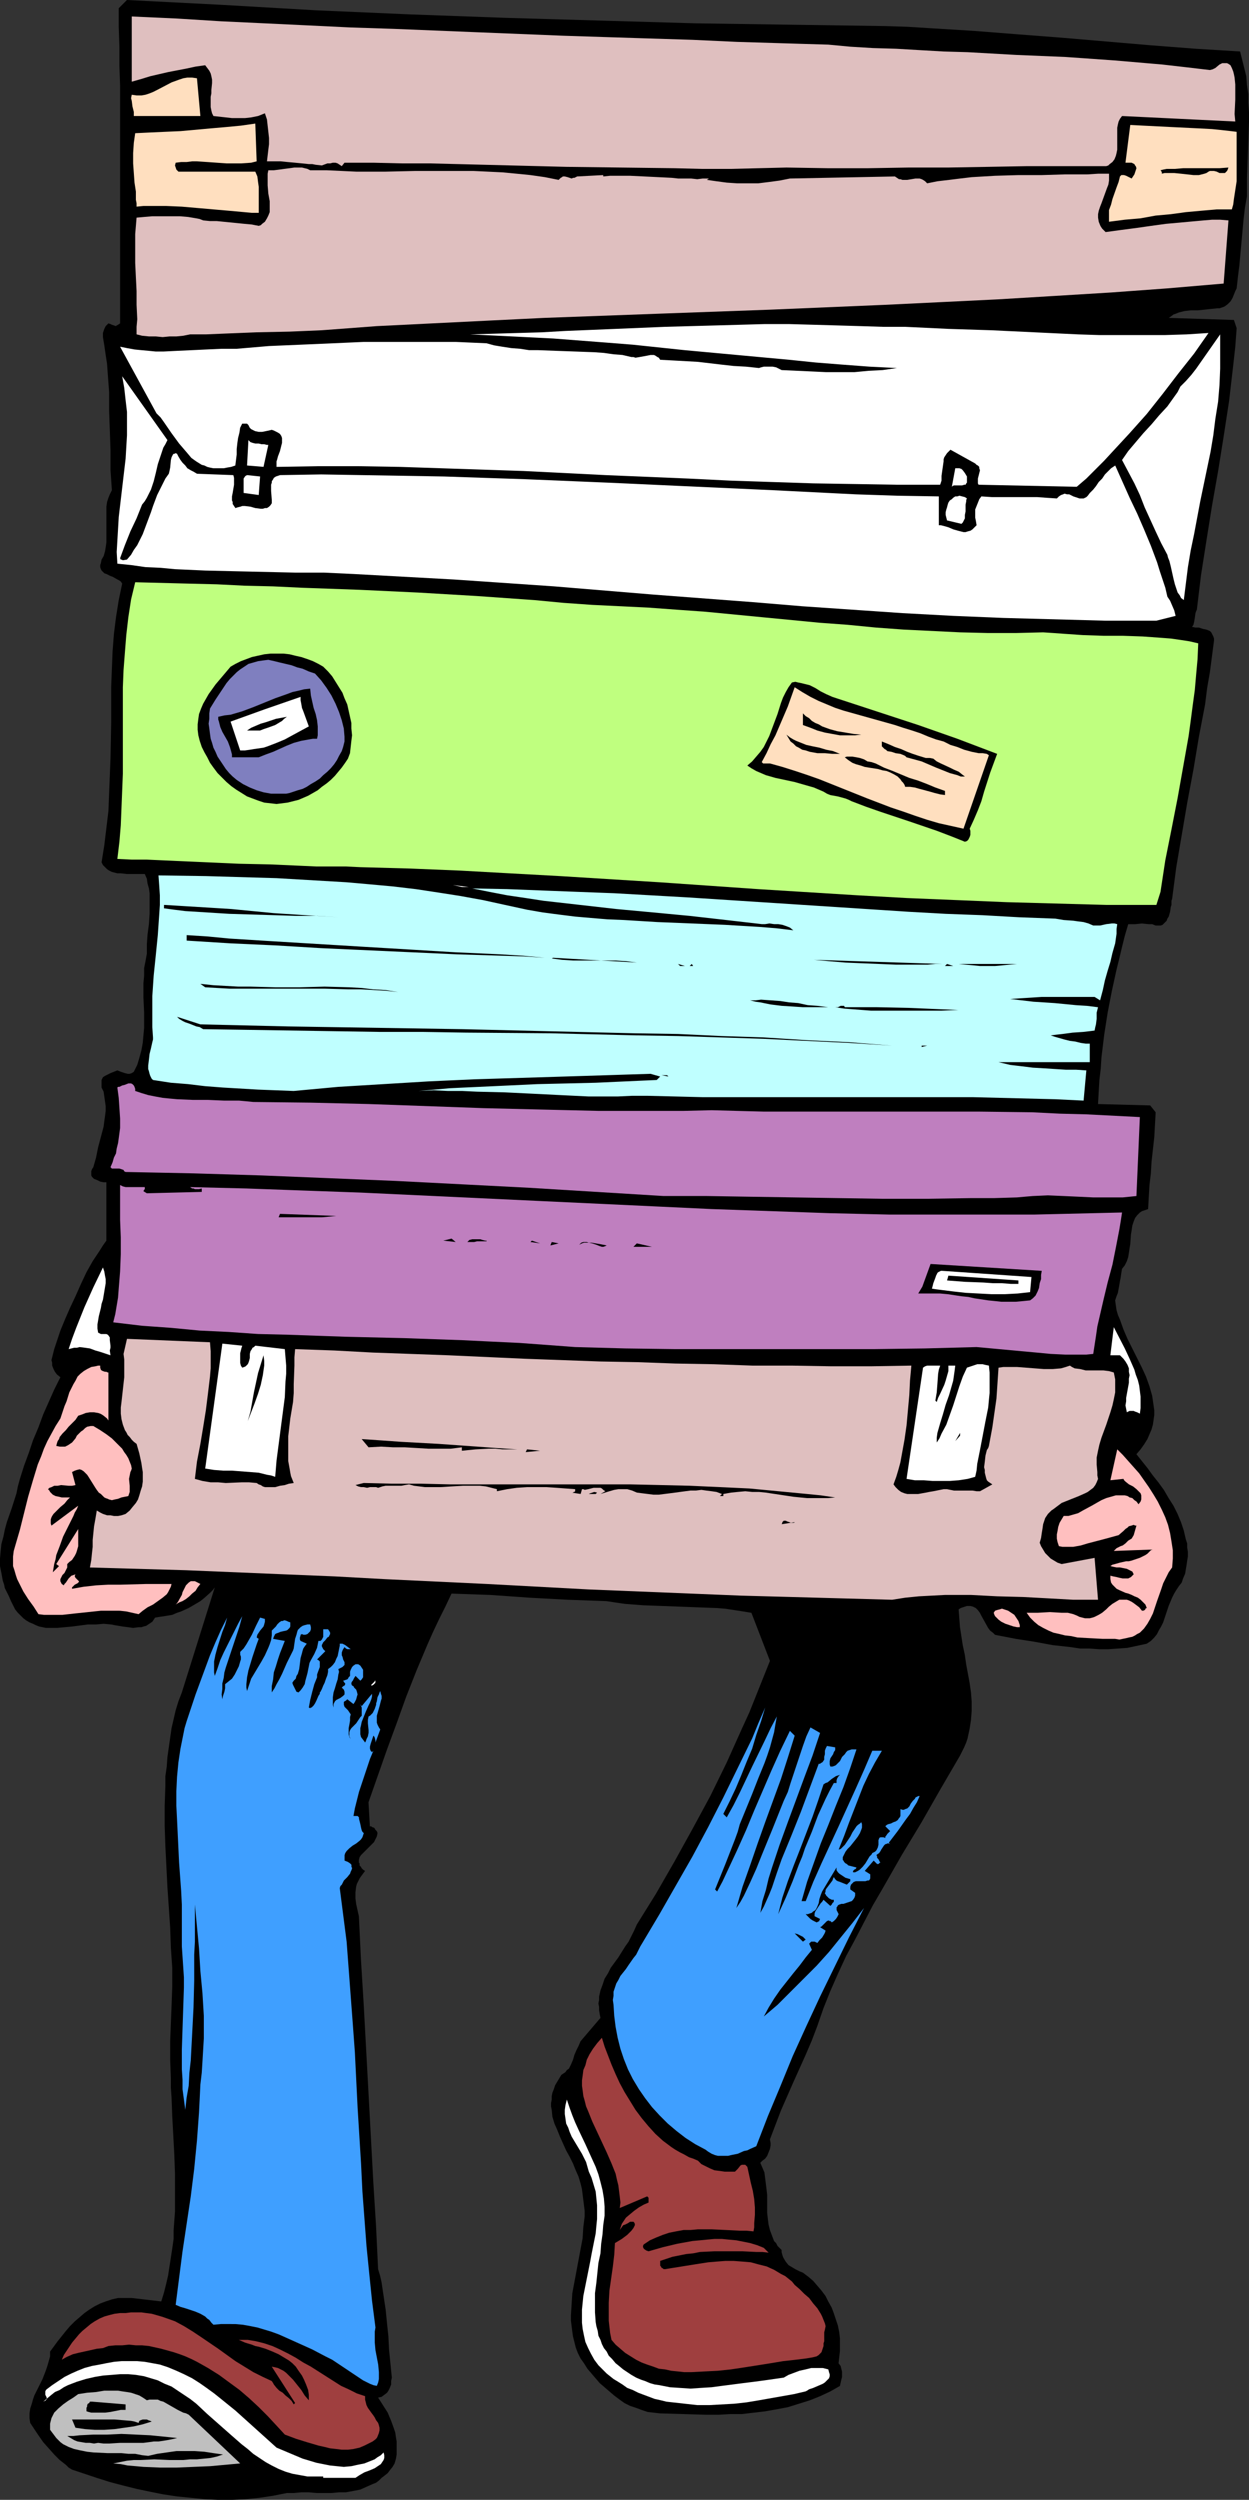 <?xml version="1.0" encoding="UTF-8" standalone="no"?>
<svg
   version="1.0"
   width="77.793mm"
   height="155.668mm"
   id="svg90"
   sodipodi:docname="Mover 07.wmf"
   xmlns:inkscape="http://www.inkscape.org/namespaces/inkscape"
   xmlns:sodipodi="http://sodipodi.sourceforge.net/DTD/sodipodi-0.dtd"
   xmlns="http://www.w3.org/2000/svg"
   xmlns:svg="http://www.w3.org/2000/svg">
  <rect width="100%" height="100%" fill="#333333" stroke="none"/>
  <sodipodi:namedview
     id="namedview90"
     pagecolor="#ffffff"
     bordercolor="#000000"
     borderopacity="0.25"
     inkscape:showpageshadow="2"
     inkscape:pageopacity="0.0"
     inkscape:pagecheckerboard="0"
     inkscape:deskcolor="#d1d1d1"
     inkscape:document-units="mm" />
  <defs
     id="defs1">
    <pattern
       id="WMFhbasepattern"
       patternUnits="userSpaceOnUse"
       width="6"
       height="6"
       x="0"
       y="0" />
  </defs>
  <path
     style="fill:#000000;fill-opacity:1;fill-rule:evenodd;stroke:none"
     d="m 208.399,6.14 5.17,0.162 5.17,0.323 10.501,0.646 10.339,0.808 10.501,0.808 20.84,1.778 10.501,0.808 10.501,0.646 0.485,1.939 0.485,1.939 0.485,1.939 0.162,2.101 0.323,2.101 v 2.101 l 0.162,2.262 v 2.101 l -0.162,4.363 -0.162,4.525 -0.162,4.363 v 4.363 l -0.485,2.747 -0.323,2.747 -0.485,5.333 -0.485,5.333 -0.323,2.585 -0.323,2.909 -0.323,0.646 -0.323,0.808 -0.323,0.808 -0.485,0.808 -0.646,0.646 -0.646,0.485 -0.323,0.162 -0.485,0.162 -0.485,0.162 h -0.485 l -1.615,0.162 -1.454,0.162 -1.615,0.162 h -1.615 l -1.454,0.162 -1.292,0.323 -0.808,0.323 -0.485,0.162 -0.646,0.485 -0.485,0.323 15.347,0.485 0.646,1.939 -0.323,4.363 -0.485,4.363 -0.485,4.201 -0.485,4.201 -1.292,8.403 -1.292,8.08 -1.454,8.241 -1.292,8.08 -1.292,8.241 -0.485,4.04 -0.485,4.04 -0.162,0.323 -0.162,0.485 -0.162,1.131 -0.162,0.97 -0.162,0.646 -0.323,0.485 0.808,0.162 h 0.808 l 0.969,0.323 0.808,0.162 0.808,0.323 0.323,0.323 0.162,0.323 0.162,0.323 0.162,0.323 0.162,0.485 v 0.485 l -0.485,3.717 -0.485,3.717 -0.646,3.717 -0.485,3.878 -1.454,7.595 -1.292,7.756 -1.454,7.756 -1.292,7.595 -1.292,7.595 -0.485,3.717 -0.485,3.717 -0.162,0.485 v 0.485 0.485 l -0.162,0.485 -0.162,1.131 -0.323,1.131 -0.323,0.485 -0.162,0.485 -0.323,0.323 -0.323,0.323 -0.323,0.323 -0.485,0.162 h -0.646 -0.485 l -0.808,-0.323 h -0.808 l -1.615,-0.162 -1.615,0.162 h -1.615 l -0.808,2.747 -0.646,2.585 -0.646,2.747 -0.646,2.585 -1.131,5.171 -0.969,5.009 -0.808,5.171 -0.646,5.332 -0.162,2.585 -0.323,2.747 -0.162,2.747 -0.162,2.909 12.278,0.323 1.292,1.616 -0.162,2.909 -0.162,2.909 -0.646,5.817 -0.162,2.747 -0.323,2.747 -0.162,2.747 -0.162,2.909 -0.485,0.162 -0.485,0.162 -0.485,0.162 -0.485,0.323 -0.646,0.646 -0.485,0.646 -0.323,0.808 -0.323,0.97 -0.162,1.131 -0.162,0.97 -0.162,2.262 -0.162,0.97 -0.162,1.131 -0.162,0.97 -0.323,0.97 -0.485,0.97 -0.646,0.808 -0.162,0.97 -0.162,1.131 -0.162,0.808 -0.162,0.97 -0.323,1.778 -0.323,0.808 -0.323,0.97 0.162,1.131 0.162,1.131 0.323,1.131 0.485,1.131 0.808,2.262 0.969,2.262 1.131,2.262 1.131,2.262 1.131,2.262 0.969,2.101 0.808,2.262 0.323,1.131 0.323,1.131 0.162,1.131 0.162,1.131 0.162,1.131 v 1.131 l -0.162,1.131 -0.162,1.131 -0.323,1.131 -0.485,1.131 -0.485,1.131 -0.808,1.293 -0.808,1.131 -0.969,1.131 1.292,1.616 1.292,1.616 1.292,1.778 1.292,1.616 1.292,1.778 1.131,1.939 1.131,1.778 0.969,1.939 0.808,1.939 0.646,1.939 0.485,2.101 0.323,0.97 v 0.97 l 0.162,0.97 v 1.131 l -0.162,0.97 -0.162,1.131 -0.162,0.97 -0.162,0.97 -0.485,1.131 -0.323,0.97 -0.646,0.808 -0.646,0.97 -0.485,0.808 -0.485,0.97 -0.808,1.939 -0.646,1.939 -0.646,1.939 -0.485,0.97 -0.485,0.808 -0.485,0.97 -0.646,0.808 -0.808,0.808 -0.969,0.646 -2.262,0.485 -2.262,0.485 -2.262,0.162 -2.262,0.162 h -2.1 l -2.262,-0.162 h -2.262 l -2.1,-0.323 -4.362,-0.485 -4.362,-0.808 -4.2,-0.646 -4.2,-0.808 -0.808,-0.162 -0.485,-0.485 -0.646,-0.485 -0.485,-0.646 -0.808,-1.454 -0.808,-1.454 -0.323,-0.646 -0.485,-0.646 -0.485,-0.485 -0.646,-0.323 -0.646,-0.162 h -0.485 -0.323 l -0.485,0.162 -0.485,0.162 -0.485,0.162 -0.485,0.323 0.162,2.101 0.162,2.101 0.323,2.101 0.323,2.101 0.485,2.262 0.323,2.262 0.808,4.363 0.323,2.262 0.162,2.101 v 2.262 l -0.162,2.101 -0.323,2.101 -0.485,2.262 -0.323,0.97 -0.485,1.131 -0.485,0.97 -0.485,0.97 -4.523,7.756 -4.523,7.918 -4.685,7.756 -4.523,7.918 -2.262,3.878 -2.1,4.04 -2.1,4.04 -2.1,3.878 -1.939,4.201 -1.777,4.04 -1.615,4.04 -1.454,4.201 -1.292,3.393 -1.454,3.393 -2.908,6.464 -2.908,6.625 -1.292,3.393 -1.292,3.393 0.162,0.808 v 0.646 l -0.162,0.808 -0.323,0.808 -0.323,0.808 -0.485,0.646 -0.646,0.485 -0.485,0.485 0.485,1.131 0.485,1.131 0.162,1.293 0.162,1.293 0.162,1.293 0.162,1.454 v 1.454 1.293 1.454 l 0.162,1.454 0.162,1.293 0.323,1.293 0.485,1.293 0.485,1.293 0.485,0.485 0.323,0.646 0.485,0.485 0.485,0.485 v 0.485 l 0.162,0.646 0.162,0.485 0.162,0.323 0.485,0.808 0.646,0.808 0.808,0.485 0.808,0.485 0.969,0.485 0.808,0.323 1.292,0.97 1.131,0.97 0.969,1.131 0.969,1.131 0.969,1.293 0.646,1.293 0.808,1.454 0.485,1.293 0.485,1.454 0.485,1.454 0.323,1.616 0.162,1.454 v 1.454 1.454 l -0.162,1.454 -0.162,1.454 0.485,0.646 0.162,0.646 0.162,0.646 v 0.646 0.646 l -0.162,0.646 -0.323,1.454 -2.262,1.293 -2.423,1.131 -2.423,0.97 -2.585,0.808 -2.585,0.808 -2.585,0.485 -2.746,0.485 -2.746,0.323 -2.746,0.323 h -2.746 l -2.746,0.162 h -2.746 l -5.493,-0.162 -5.493,-0.162 -1.454,-0.162 -1.454,-0.162 -1.454,-0.485 -1.292,-0.485 -1.454,-0.485 -1.292,-0.646 -1.131,-0.808 -1.292,-0.97 -1.131,-0.97 -1.131,-0.97 -1.131,-0.97 -0.969,-1.131 -0.969,-1.131 -0.969,-1.131 -0.808,-1.293 -0.808,-1.131 -0.646,-1.293 -0.485,-1.293 -0.323,-1.293 -0.323,-1.293 -0.162,-1.131 -0.162,-1.293 -0.162,-1.293 v -1.293 l 0.162,-2.585 0.162,-2.585 0.485,-2.585 0.485,-2.585 0.485,-2.585 0.485,-2.585 0.485,-2.585 0.162,-2.585 0.323,-2.585 v -1.293 l -0.162,-1.293 -0.162,-1.293 -0.162,-1.293 -0.162,-1.293 -0.323,-1.293 -0.485,-1.616 -0.646,-1.454 -0.646,-1.616 -0.808,-1.616 -0.808,-1.454 -1.454,-3.232 -0.646,-1.616 -0.646,-1.454 -0.485,-1.616 -0.162,-1.616 -0.162,-0.808 v -0.808 l 0.162,-0.808 v -0.808 l 0.162,-0.808 0.323,-0.808 0.323,-0.97 0.485,-0.808 0.485,-0.808 0.485,-0.808 0.485,-0.323 0.485,-0.323 0.323,-0.485 0.485,-0.323 0.485,-0.97 0.485,-1.131 0.323,-1.131 0.485,-1.131 0.485,-0.97 0.485,-1.131 4.685,-5.494 -0.162,-0.808 -0.162,-0.97 v -0.808 l -0.162,-0.808 0.162,-0.808 v -0.808 l 0.323,-1.454 0.485,-1.293 0.485,-1.454 0.808,-1.293 0.646,-1.293 1.777,-2.424 1.615,-2.585 0.808,-1.131 0.646,-1.293 0.646,-1.293 0.646,-1.454 4.523,-7.272 4.362,-7.595 4.2,-7.595 2.1,-3.878 2.1,-3.878 3.877,-7.918 3.554,-7.918 1.777,-3.878 1.615,-4.04 1.615,-4.04 1.615,-4.04 -4.362,-11.311 -1.939,-0.323 -2.1,-0.323 -2.1,-0.323 -2.1,-0.162 -4.362,-0.162 -4.2,-0.162 -4.362,-0.162 -4.362,-0.162 -4.2,-0.323 -2.262,-0.323 -2.1,-0.323 -4.523,-0.162 -4.523,-0.162 -9.047,-0.485 -9.208,-0.646 -4.523,-0.162 -4.685,-0.162 -1.454,3.07 -1.454,2.909 -1.454,3.07 -1.292,2.909 -2.585,6.14 -2.423,6.14 -2.262,6.302 -2.262,6.14 -4.362,12.443 0.323,5.656 h 0.323 l 0.162,0.162 0.485,0.162 0.162,0.162 0.162,0.323 0.323,0.323 0.162,0.323 v 0.323 l -0.162,0.646 -0.323,0.646 -0.323,0.646 -0.485,0.485 -0.485,0.485 -1.131,1.131 -0.485,0.485 -0.485,0.485 -0.323,0.485 -0.162,0.646 v 0.646 l 0.162,0.162 v 0.485 l 0.323,0.323 0.162,0.323 0.323,0.323 0.485,0.323 -0.485,0.646 -0.485,0.646 -0.323,0.485 -0.323,0.646 -0.323,0.646 -0.162,0.646 -0.162,1.293 v 1.454 l 0.162,1.293 0.323,1.454 0.323,1.454 0.485,10.18 0.646,10.503 1.131,20.845 1.131,21.007 0.646,10.342 0.485,10.18 0.485,1.616 0.323,1.454 0.485,3.232 0.485,3.232 0.323,3.232 0.323,3.07 0.162,3.232 0.323,3.232 0.323,3.232 -0.162,0.808 v 0.808 l -0.323,0.808 -0.323,0.646 -0.323,0.485 -0.646,0.485 -0.646,0.485 -0.808,0.162 1.131,1.778 1.131,1.778 0.808,1.939 0.646,1.778 0.323,0.97 0.162,1.131 0.162,0.97 v 0.97 0.97 1.131 l -0.162,0.97 -0.323,1.131 -0.485,0.808 -0.646,0.808 -0.485,0.646 -0.808,0.646 -0.646,0.485 -0.646,0.646 -0.646,0.485 -0.808,0.323 -1.454,0.646 -1.454,0.646 -1.615,0.323 -1.777,0.323 h -1.615 l -1.777,0.162 h -3.554 l -1.777,-0.162 h -1.777 l -1.777,0.162 h -1.615 l -3.231,0.646 -3.231,0.485 -3.231,0.323 -3.231,0.162 H 51.373 l -3.231,-0.162 -3.231,-0.323 -3.231,-0.323 -3.231,-0.485 -3.231,-0.646 -3.069,-0.646 -3.231,-0.808 -3.069,-0.808 -3.069,-0.97 -2.908,-0.97 -2.908,-0.97 -0.808,-0.485 -0.646,-0.646 -1.454,-1.131 -1.292,-1.293 -1.292,-1.454 -1.292,-1.454 -1.131,-1.616 -0.969,-1.454 -0.969,-1.454 -0.162,-1.131 v -1.131 l 0.162,-1.131 0.323,-0.97 0.323,-1.131 0.323,-0.97 0.969,-1.939 0.969,-1.939 0.808,-2.101 0.323,-0.97 0.323,-1.131 0.323,-1.131 v -1.131 l 1.777,-2.424 1.939,-2.424 0.969,-1.131 1.131,-1.131 1.131,-0.97 1.131,-0.97 1.131,-0.808 1.292,-0.808 1.292,-0.646 1.292,-0.485 1.454,-0.485 1.454,-0.323 h 1.615 1.615 l 6.947,0.808 0.646,-2.101 0.485,-1.939 0.485,-2.101 0.323,-2.101 0.323,-2.101 0.323,-2.101 0.323,-2.262 v -2.101 l 0.323,-4.363 v -4.525 -4.363 l -0.162,-4.525 -0.485,-9.049 -0.162,-4.363 -0.162,-2.262 v -2.262 l -0.162,-4.363 v -4.363 l 0.162,-4.201 0.162,-4.04 0.162,-4.525 v -4.525 l -0.323,-4.686 -0.162,-4.686 -0.162,-2.424 -0.162,-2.424 -0.323,-4.686 -0.485,-9.695 -0.162,-4.686 v -4.848 l 0.162,-4.686 v -2.262 l 0.323,-2.262 0.162,-2.262 0.323,-2.262 0.323,-2.262 0.323,-2.262 0.485,-2.101 0.485,-2.101 0.646,-2.101 0.808,-2.101 7.754,-24.723 -0.485,0.646 -0.646,0.646 -1.454,1.293 -0.808,0.646 -0.808,0.485 -1.939,1.131 -1.777,0.808 -0.969,0.323 -1.131,0.485 -0.969,0.162 -0.969,0.162 -1.131,0.162 -0.969,0.162 -0.323,0.485 -0.323,0.485 -0.485,0.323 -0.485,0.323 -0.485,0.323 -0.646,0.162 -0.485,0.162 h -0.646 l -1.292,0.162 -1.131,-0.162 -1.292,-0.162 -0.969,-0.162 -0.969,-0.162 -0.808,-0.162 -1.777,-0.162 -1.777,0.162 h -1.939 l -3.716,0.485 -1.777,0.162 -1.777,0.162 H 11.632 10.824 L 10.016,382.971 9.208,382.809 8.401,382.486 7.754,382.163 6.947,381.84 6.139,381.355 5.493,380.87 4.846,380.224 4.2,379.578 3.554,378.77 3.069,377.8 2.585,376.83 2.1,375.699 1.615,374.73 1.131,373.76 0.969,372.952 0.646,371.983 0.323,370.205 0,368.589 v -1.778 l 0.162,-1.778 0.162,-1.616 0.485,-1.778 0.323,-1.616 0.485,-1.778 1.131,-3.232 1.131,-3.555 0.323,-1.616 0.485,-1.778 0.969,-3.07 1.131,-3.07 0.969,-2.909 1.292,-3.07 1.131,-3.07 1.292,-2.909 1.292,-2.909 1.454,-2.909 -0.808,-0.646 -0.485,-0.646 -0.323,-0.646 -0.323,-0.808 v -0.646 l -0.162,-0.646 0.162,-0.646 0.162,-0.646 0.323,-1.293 0.485,-1.454 0.485,-1.454 0.485,-1.454 1.131,-2.747 1.131,-2.585 1.292,-2.747 1.292,-2.909 1.292,-2.747 1.454,-2.585 1.615,-2.424 0.808,-1.293 0.808,-1.131 V 278.26 H 24.394 l -0.808,-0.162 -0.646,-0.323 -0.808,-0.323 -0.162,-0.162 -0.323,-0.323 -0.162,-0.323 v -0.323 -0.323 -0.323 l 0.162,-0.485 0.323,-0.485 0.323,-1.131 0.323,-1.131 0.485,-2.424 0.646,-2.424 0.646,-2.424 0.162,-1.293 0.162,-1.131 0.162,-1.293 v -1.131 l -0.162,-1.131 -0.162,-1.131 -0.162,-1.131 -0.485,-0.97 v -0.646 -0.485 -0.323 -0.323 l 0.162,-0.323 0.162,-0.323 0.485,-0.323 0.646,-0.323 0.646,-0.323 0.808,-0.323 0.808,-0.323 0.808,0.323 0.969,0.323 0.646,0.162 h 0.485 l 0.485,-0.162 0.485,-0.323 0.808,-1.616 0.485,-1.616 0.485,-1.778 0.323,-1.778 0.162,-1.778 0.162,-1.778 v -3.555 l -0.162,-3.555 v -3.393 l 0.162,-1.778 v -1.778 l 0.323,-1.616 0.323,-1.778 v -2.262 l 0.162,-2.262 0.323,-2.424 0.162,-2.424 v -2.424 -1.293 -1.131 l -0.162,-1.131 -0.323,-1.131 -0.162,-1.131 -0.485,-1.131 h -0.646 -0.646 -1.454 -1.454 l -1.454,-0.162 h -0.808 l -0.646,-0.162 -0.646,-0.162 -0.646,-0.323 -0.485,-0.323 -0.485,-0.485 -0.485,-0.485 -0.323,-0.646 0.646,-4.04 0.485,-4.04 0.485,-4.04 0.162,-4.201 0.162,-4.04 0.162,-4.201 0.162,-8.403 v -8.403 l 0.162,-4.201 0.162,-4.04 0.323,-4.201 0.485,-3.878 0.646,-4.04 0.808,-3.878 -0.323,-0.485 -0.485,-0.323 -0.323,-0.162 -1.131,-0.646 -0.485,-0.162 -0.969,-0.485 -0.485,-0.162 -0.323,-0.323 -0.323,-0.323 -0.162,-0.323 -0.162,-0.485 v -0.485 l 0.162,-0.485 0.162,-0.808 0.485,-0.808 0.323,-1.131 0.162,-0.97 0.162,-1.131 v -2.101 -2.101 -2.262 -0.97 -0.97 l 0.162,-1.131 0.323,-0.97 0.323,-0.808 0.485,-0.97 -0.323,-4.686 v -4.686 l -0.162,-4.686 -0.162,-4.525 V 92.269 L 25.363,87.906 25.202,85.643 24.879,83.543 24.555,81.28 24.232,79.341 v -0.485 -0.485 l 0.162,-0.485 0.162,-0.485 0.162,-0.323 0.162,-0.323 0.323,-0.323 0.323,-0.323 0.485,0.162 0.323,0.162 0.485,0.162 0.485,0.162 0.162,-0.162 0.323,-0.162 0.485,-0.323 V 67.383 62.859 58.173 48.801 29.733 20.199 L 28.11,15.513 V 10.988 L 27.948,6.302 V 1.939 L 29.887,0 l 22.132,1.131 22.294,1.293 22.294,0.97 22.455,0.808 22.294,0.646 22.455,0.646 22.294,0.323 z"
     id="path1" />
  <path
     style="fill:#dfbfbf;fill-opacity:1;fill-rule:evenodd;stroke:none"
     d="m 194.99,10.503 5.17,0.485 5.331,0.323 5.493,0.162 5.493,0.323 5.654,0.323 5.654,0.162 11.47,0.646 11.632,0.485 11.47,0.808 5.654,0.485 5.654,0.485 5.654,0.646 5.493,0.646 0.646,-0.162 0.646,-0.323 0.969,-0.808 0.646,-0.323 h 0.646 0.162 0.323 l 0.323,0.162 0.485,0.323 0.323,0.646 0.323,0.808 0.162,0.646 0.162,0.808 0.162,1.616 v 1.778 1.778 l -0.162,3.393 0.162,1.778 -26.656,-1.293 -0.485,0.646 -0.323,0.646 -0.162,0.646 -0.162,0.808 v 0.808 0.808 0.97 0.808 1.778 l -0.162,0.808 -0.162,0.646 -0.323,0.808 -0.485,0.646 -0.646,0.485 -0.323,0.323 -0.485,0.162 h -9.208 -9.37 l -9.208,0.162 -9.37,0.162 h -9.37 l -9.531,0.162 h -9.531 l -9.693,-0.162 -6.624,0.162 -6.624,0.162 h -6.624 l -6.462,-0.162 -12.762,-0.162 -12.762,-0.162 -12.762,-0.323 -12.762,-0.323 -6.462,-0.162 h -6.624 l -6.785,-0.162 h -6.785 l -0.646,0.808 -0.485,-0.323 -0.485,-0.323 -0.485,-0.162 H 78.351 l -0.646,0.162 H 77.059 L 75.767,38.943 74.313,38.782 73.505,38.62 H 72.697 L 69.466,38.297 67.689,38.136 66.074,37.974 h -1.615 -1.615 l 0.323,-2.747 0.162,-1.293 v -1.454 l -0.162,-1.454 -0.162,-1.454 -0.162,-1.454 -0.485,-1.454 -0.808,0.323 -0.808,0.323 -1.615,0.323 -1.454,0.162 H 56.058 54.604 L 53.15,27.632 50.242,27.309 49.919,26.663 49.757,26.016 49.596,25.208 v -0.808 -1.616 l 0.162,-0.808 v -0.808 l 0.162,-1.616 V 18.745 l -0.162,-0.808 -0.162,-0.646 -0.323,-0.646 -0.485,-0.646 -0.485,-0.646 -2.262,0.323 -2.262,0.485 -4.2,0.808 -2.1,0.485 -2.1,0.485 -2.1,0.646 -2.262,0.646 V 3.878 L 41.68,4.363 52.019,5.009 62.358,5.494 72.536,5.979 82.552,6.464 92.568,6.787 l 19.871,0.808 20.032,0.808 10.016,0.323 10.178,0.323 10.339,0.323 10.501,0.485 10.662,0.323 5.331,0.162 z"
     id="path2" />
  <path
     style="fill:#ffdfbf;fill-opacity:1;fill-rule:evenodd;stroke:none"
     d="M 47.172,27.309 H 31.502 v -0.485 -0.485 l -0.323,-1.293 -0.162,-1.293 -0.162,-0.646 0.162,-0.808 1.131,0.162 h 1.131 l 0.969,-0.162 0.969,-0.323 0.808,-0.323 0.969,-0.485 3.393,-1.778 1.777,-0.646 0.969,-0.323 0.969,-0.162 h 1.131 l 1.131,0.162 z"
     id="path3" />
  <path
     style="fill:#ffdfbf;fill-opacity:1;fill-rule:evenodd;stroke:none"
     d="m 60.419,37.974 -1.292,0.323 -2.423,0.162 h -1.131 -2.262 l -4.523,-0.323 -2.423,-0.162 h -1.131 l -1.292,0.162 h -1.292 l -1.292,0.162 -0.162,0.646 0.162,0.485 0.162,0.485 0.485,0.485 h 18.094 l 0.485,1.131 0.162,1.293 0.162,1.131 v 1.293 2.424 1.293 1.131 H 59.289 L 57.512,49.932 53.957,49.608 50.242,49.285 46.526,48.962 42.811,48.639 39.095,48.477 h -1.777 -1.777 -1.777 l -1.615,0.162 v -0.808 l -0.162,-0.808 v -0.97 -0.97 l -0.323,-2.101 -0.162,-2.262 -0.162,-2.262 v -2.424 l 0.162,-2.424 0.162,-1.131 0.162,-1.131 3.393,-0.162 3.554,-0.162 3.716,-0.162 3.554,-0.323 3.554,-0.323 3.716,-0.323 3.393,-0.323 3.393,-0.485 z"
     id="path4" />
  <path
     style="fill:#ffdfbf;fill-opacity:1;fill-rule:evenodd;stroke:none"
     d="m 291.112,31.025 v 1.293 1.293 2.424 2.262 2.101 2.262 l -0.323,2.101 -0.323,2.101 -0.162,1.293 -0.323,1.131 h -3.554 l -3.716,0.323 -3.554,0.323 -3.554,0.485 -3.554,0.323 -3.554,0.646 -3.716,0.323 -3.716,0.485 v -1.454 -1.293 l 0.485,-1.293 0.323,-1.293 0.969,-2.747 0.485,-1.293 0.323,-1.293 0.323,-0.323 h 0.323 0.323 l 0.485,0.162 0.646,0.323 0.323,0.162 0.323,0.162 0.323,-0.485 0.323,-0.485 0.162,-0.485 0.162,-0.485 0.162,-0.485 -0.162,-0.485 -0.162,-0.162 -0.162,-0.323 -0.323,-0.162 -0.323,-0.162 h -1.454 l 1.131,-8.888 3.069,0.162 3.231,0.162 3.231,0.162 6.624,0.323 3.069,0.162 1.615,0.162 1.454,0.162 1.454,0.162 z"
     id="path5" />
  <path
     style="fill:#dfbfbf;fill-opacity:1;fill-rule:evenodd;stroke:none"
     d="m 76.897,40.075 3.554,0.162 3.393,0.162 h 6.947 l 6.947,-0.162 h 6.785 6.947 l 3.393,0.162 3.393,0.162 3.393,0.323 3.231,0.323 3.393,0.485 3.231,0.646 0.323,-0.323 0.162,-0.162 0.323,-0.162 0.162,-0.162 h 0.485 l 0.646,0.162 0.485,0.162 0.485,0.162 0.323,-0.162 h 0.323 l 0.323,-0.162 0.323,-0.162 6.139,-0.323 v 0.323 l 1.615,-0.162 h 1.454 3.231 l 6.624,0.323 3.231,0.162 1.454,0.162 h 1.615 1.454 l 1.454,0.162 1.292,-0.162 h 1.454 l -0.485,0.323 2.262,0.323 2.423,0.323 2.423,0.162 h 2.585 2.423 l 2.585,-0.323 2.423,-0.323 2.423,-0.485 24.717,-0.485 0.485,0.323 0.485,0.323 h 0.323 l 0.485,0.162 h 1.131 l 1.939,-0.323 h 0.485 0.485 l 0.485,0.162 0.323,0.162 0.485,0.323 0.485,0.485 2.423,-0.485 2.746,-0.323 2.585,-0.323 2.746,-0.323 5.493,-0.323 5.493,-0.162 h 5.493 l 5.331,-0.162 h 5.331 l 2.585,-0.162 h 2.585 v 0.808 0.808 l -0.162,0.97 -0.323,0.808 -0.646,1.778 -0.646,1.778 -0.323,0.808 -0.323,0.97 -0.162,0.808 v 0.808 l 0.162,0.97 0.323,0.808 0.162,0.323 0.323,0.485 0.323,0.323 0.485,0.485 3.554,-0.485 3.716,-0.485 3.393,-0.485 3.554,-0.485 3.554,-0.323 3.554,-0.323 1.777,-0.162 1.939,-0.162 h 1.939 l 1.939,0.162 -1.131,14.866 -13.247,1.131 -13.247,0.97 -13.247,0.808 -13.409,0.808 -13.247,0.646 -13.409,0.646 -26.817,1.131 -26.817,0.97 -26.494,0.97 -13.247,0.646 -13.085,0.646 -13.086,0.646 -12.924,0.97 -3.716,0.162 -3.877,0.162 -7.916,0.162 -7.916,0.323 -3.877,0.162 h -3.716 l -1.615,0.323 -1.615,0.162 H 39.903 L 38.287,79.341 36.672,79.18 h -1.615 l -1.615,-0.162 -1.292,-0.323 v -1.778 l 0.162,-1.778 -0.162,-3.393 v -3.232 l -0.162,-3.232 -0.162,-3.393 v -3.393 -1.616 -1.778 l 0.162,-1.939 0.162,-1.939 1.777,-0.162 1.939,-0.162 h 2.1 2.262 2.1 l 1.939,0.162 0.969,0.162 0.969,0.162 0.808,0.162 0.808,0.323 1.615,0.162 h 1.615 l 3.231,0.323 3.231,0.323 1.777,0.162 1.615,0.323 0.485,-0.162 0.323,-0.323 0.646,-0.485 0.485,-0.808 0.323,-0.646 0.323,-0.808 V 49.124 48.316 47.346 L 63.166,45.569 63.004,43.63 V 42.66 41.852 40.883 l 0.162,-0.808 h 1.292 l 1.292,-0.162 1.131,-0.162 1.292,-0.162 1.131,-0.162 h 1.131 0.646 l 0.646,0.162 0.646,0.162 0.646,0.323 z"
     id="path6" />
  <path
     style="fill:#000000;fill-opacity:1;fill-rule:evenodd;stroke:none"
     d="m 289.173,39.428 -0.162,0.485 -0.162,0.323 -0.323,0.323 -0.162,0.162 h -0.323 -0.323 -0.646 l -0.646,-0.323 -0.646,-0.162 h -0.646 -0.323 l -0.323,0.162 -0.485,0.323 -0.485,0.162 -0.646,0.162 -0.646,0.162 h -0.646 -0.646 l -1.454,-0.162 -1.454,-0.162 -1.615,-0.162 h -1.454 -0.808 l -0.646,0.162 v -0.323 l -0.162,-0.323 -0.162,-0.162 v 0 l 0.646,-0.162 0.808,-0.162 h 1.939 l 1.939,-0.162 h 2.1 4.362 2.1 z"
     id="path7" />
  <path
     style="fill:#ffffff;fill-opacity:1;fill-rule:evenodd;stroke:none"
     d="m 284.488,78.372 -3.393,4.848 -3.716,4.686 -3.716,4.848 -3.716,4.686 -4.039,4.525 -4.039,4.363 -1.939,2.101 -2.1,2.101 -2.1,2.101 -2.262,1.939 -23.102,-0.485 -0.162,-0.323 v -0.485 -0.646 l 0.162,-0.646 0.162,-0.646 0.162,-0.646 -0.162,-0.485 v -0.323 l -0.323,-0.323 -0.323,-0.162 -0.323,-0.323 -5.816,-3.232 -0.485,0.485 -0.323,0.323 -0.323,0.485 -0.323,0.485 -0.162,0.485 v 0.485 l -0.162,1.131 -0.162,1.131 -0.162,1.131 v 1.131 l -0.162,0.485 -0.162,0.485 h -10.016 l -9.855,-0.162 -10.016,-0.162 -9.855,-0.323 -9.693,-0.323 -9.855,-0.485 -19.386,-0.808 -19.386,-0.97 -9.693,-0.323 -9.693,-0.323 -9.693,-0.323 -9.693,-0.162 h -9.693 l -9.693,0.162 v -0.646 -0.646 l 0.162,-0.485 0.162,-0.646 0.485,-1.293 0.323,-1.293 0.162,-0.646 v -0.646 -0.485 l -0.162,-0.485 -0.323,-0.485 -0.485,-0.323 -0.646,-0.323 -0.323,-0.162 -0.485,-0.162 -0.646,0.162 -0.808,0.162 -0.808,0.162 h -0.808 l -0.808,-0.162 -0.646,-0.323 -0.323,-0.162 -0.323,-0.323 -0.162,-0.323 -0.162,-0.323 -0.162,-0.162 -0.162,-0.162 h -0.323 -0.808 l -0.485,0.97 -0.162,1.131 -0.323,1.293 -0.162,1.131 -0.162,1.454 v 1.293 l -0.162,1.293 -0.162,1.293 -0.969,0.323 -0.969,0.162 -0.808,0.162 h -0.969 -0.808 -0.646 l -0.808,-0.162 -0.646,-0.162 -0.646,-0.323 -0.646,-0.162 -1.292,-0.808 -1.131,-0.808 L 44.103,106.65 43.134,105.519 42.164,104.388 40.387,101.964 38.61,99.379 37.803,98.247 36.833,97.278 28.271,81.604 l 1.615,0.323 1.777,0.323 1.615,0.162 1.777,0.162 1.615,0.162 h 1.777 l 3.231,-0.162 3.554,-0.162 3.393,-0.162 3.554,-0.162 h 1.777 1.777 l 7.593,-0.646 7.593,-0.323 7.431,-0.323 7.27,-0.323 h 7.27 7.27 7.108 l 7.27,0.323 1.777,0.485 1.939,0.323 2.1,0.323 2.1,0.162 2.1,0.323 h 2.1 l 4.362,0.162 4.523,0.162 4.362,0.162 2.262,0.162 2.262,0.323 2.1,0.162 2.1,0.485 h 0.485 l 0.485,0.162 0.969,-0.162 1.777,-0.323 0.808,-0.162 h 0.323 0.485 l 0.323,0.162 0.485,0.323 0.323,0.162 0.323,0.485 3.069,0.162 2.908,0.162 2.908,0.162 2.746,0.323 2.746,0.323 2.908,0.323 2.908,0.162 3.069,0.323 0.485,-0.162 0.646,-0.162 h 0.646 0.808 0.646 l 0.808,0.162 0.646,0.323 0.646,0.323 3.554,0.162 3.554,0.162 3.393,0.162 h 3.393 3.231 l 3.393,-0.323 3.231,-0.162 3.393,-0.485 -6.462,-0.323 -6.462,-0.485 -6.139,-0.485 -6.3,-0.646 -12.278,-1.131 -12.278,-1.131 -12.278,-1.293 -6.139,-0.485 -6.3,-0.485 -6.3,-0.485 -6.462,-0.323 -6.462,-0.323 -6.624,-0.323 5.493,-0.162 5.654,-0.162 5.654,-0.162 5.654,-0.323 11.793,-0.485 11.632,-0.485 11.793,-0.323 5.816,-0.162 5.816,-0.162 h 5.816 l 5.816,0.162 5.654,0.162 5.493,0.162 5.17,0.162 h 5.17 l 10.178,0.485 10.178,0.323 10.178,0.485 10.178,0.485 5.008,0.162 h 5.17 5.008 5.17 l 5.17,-0.162 z"
     id="path8" />
  <path
     style="fill:#ffffff;fill-opacity:1;fill-rule:evenodd;stroke:none"
     d="m 278.673,141.231 -0.646,-0.485 -0.323,-0.646 -0.485,-0.646 -0.162,-0.485 -0.485,-1.454 -0.323,-1.293 -0.323,-1.454 -0.323,-1.454 -0.323,-1.293 -0.323,-0.808 -0.162,-0.646 -1.454,-2.747 -1.292,-2.747 -2.585,-5.656 -1.131,-2.909 -1.292,-2.747 -1.454,-2.747 -1.454,-2.747 1.454,-2.101 1.777,-2.101 1.777,-2.101 1.939,-2.101 1.777,-2.101 1.939,-2.101 1.615,-2.262 0.808,-1.131 0.646,-1.293 1.292,-1.293 1.292,-1.454 1.131,-1.454 1.131,-1.616 1.131,-1.616 1.131,-1.616 1.131,-1.616 1.131,-1.616 v 4.04 4.04 l -0.162,3.878 -0.323,3.878 -0.646,4.04 -0.485,3.878 -0.646,3.878 -0.808,3.878 -1.615,7.756 -1.454,7.756 -0.808,3.878 -0.646,3.878 -0.485,3.878 z"
     id="path9" />
  <path
     style="fill:#ffffff;fill-opacity:1;fill-rule:evenodd;stroke:none"
     d="m 39.418,103.58 -0.485,0.97 -0.485,0.808 -0.323,0.97 -0.323,0.97 -0.646,1.939 -0.485,2.101 -0.485,1.939 -0.646,1.939 -0.485,0.97 -0.485,0.97 -0.485,0.808 -0.646,0.808 -1.292,3.232 -1.454,3.07 -1.292,3.232 -1.131,3.07 0.162,0.323 h 0.162 l 0.323,0.162 0.969,-0.162 0.969,-1.131 0.646,-1.131 0.808,-1.131 0.646,-1.293 0.646,-1.293 0.485,-1.293 0.969,-2.585 0.485,-1.293 0.485,-1.454 0.969,-2.585 0.646,-1.293 0.646,-1.293 0.646,-1.293 0.808,-1.131 0.162,-0.646 0.162,-0.808 0.162,-1.778 0.162,-0.646 0.162,-0.323 0.162,-0.323 0.162,-0.162 h 0.162 l 0.323,-0.162 0.323,0.162 0.323,0.646 0.485,0.808 0.485,0.646 0.646,0.646 0.485,0.646 0.808,0.485 0.646,0.323 0.808,0.485 8.562,0.323 0.162,0.646 v 0.485 1.131 l -0.323,1.939 -0.162,0.808 v 0.97 l 0.162,0.323 v 0.485 l 0.323,0.485 0.323,0.485 0.485,-0.162 0.646,-0.162 0.485,-0.162 h 0.646 l 1.292,0.162 1.131,0.323 1.292,0.162 h 0.485 l 0.485,-0.162 h 0.485 l 0.485,-0.323 0.323,-0.323 0.323,-0.485 v -0.808 l -0.162,-2.101 v -0.97 -0.485 l 0.162,-0.485 v -0.323 l 0.323,-0.485 0.162,-0.323 0.485,-0.323 0.485,-0.162 0.485,-0.162 9.693,-0.162 9.531,0.162 9.693,0.162 9.693,0.162 9.531,0.323 9.693,0.323 19.386,0.808 38.933,1.778 19.386,0.97 9.693,0.323 9.855,0.162 v 6.787 h 0.485 l 0.646,0.162 1.131,0.323 1.131,0.485 1.131,0.323 0.646,0.162 0.646,0.162 h 0.485 l 0.485,-0.162 0.646,-0.162 0.485,-0.323 0.485,-0.485 0.485,-0.485 -0.162,-0.97 -0.162,-0.808 v -0.97 -0.97 l 0.323,-0.808 0.323,-0.808 0.323,-0.808 0.485,-0.646 2.423,0.162 h 2.1 2.262 4.2 2.1 l 2.262,0.162 2.423,0.162 0.485,-0.485 0.485,-0.323 0.485,-0.162 0.323,-0.162 0.646,0.162 h 0.485 l 0.969,0.485 0.969,0.323 0.485,0.162 h 0.485 0.485 l 0.646,-0.323 0.323,-0.323 0.485,-0.646 0.808,-0.808 0.646,-0.808 0.646,-0.97 0.808,-0.808 0.646,-0.97 0.808,-0.808 0.646,-0.646 0.969,-0.646 3.393,7.595 1.777,3.717 1.615,3.717 1.615,3.878 1.454,3.878 0.646,2.101 1.292,3.878 0.485,2.101 0.646,0.97 0.485,1.131 0.485,1.131 0.323,1.293 -4.523,1.131 h -5.977 -6.139 l -11.955,-0.323 -11.955,-0.323 -11.793,-0.485 -11.955,-0.646 -11.793,-0.808 -11.793,-0.808 -11.632,-0.97 -23.425,-1.778 -23.425,-1.939 -11.793,-0.808 -11.793,-0.808 -11.793,-0.646 -11.793,-0.646 -6.947,-0.323 h -6.785 l -7.108,-0.162 -7.108,-0.162 -6.947,-0.162 -7.108,-0.323 -3.393,-0.323 -3.554,-0.162 -3.393,-0.485 -3.231,-0.323 -0.162,-2.747 0.162,-2.747 0.162,-2.747 0.162,-2.747 0.646,-5.494 0.646,-5.494 0.323,-2.747 0.162,-2.747 0.162,-2.747 v -2.747 -2.747 l -0.323,-2.747 -0.323,-2.909 -0.485,-2.747 z"
     id="path10" />
  <path
     style="fill:#ffffff;fill-opacity:1;fill-rule:evenodd;stroke:none"
     d="m 63.166,104.711 -1.131,5.171 -3.877,-0.323 0.323,-5.979 0.485,0.485 0.485,0.162 0.646,0.162 h 0.808 l 0.646,0.162 h 0.646 l 0.646,0.162 z"
     id="path11" />
  <path
     style="fill:#ffffff;fill-opacity:1;fill-rule:evenodd;stroke:none"
     d="m 227.623,112.144 v 0.646 0.323 0.485 l -0.162,0.162 -0.162,0.323 h -0.323 l -0.485,0.162 h -1.292 -0.646 l -0.323,0.162 -0.162,0.162 0.808,-4.363 h 0.485 0.485 l 0.485,0.162 0.323,0.323 0.485,0.646 z"
     id="path12" />
  <path
     style="fill:#ffffff;fill-opacity:1;fill-rule:evenodd;stroke:none"
     d="m 60.904,116.507 -3.554,-0.485 v -0.485 -0.646 -1.131 -0.485 -0.646 l 0.323,-0.485 0.162,-0.162 0.323,-0.162 3.069,0.323 z"
     id="path13" />
  <path
     style="fill:#ffffff;fill-opacity:1;fill-rule:evenodd;stroke:none"
     d="m 227.623,117.315 -0.162,0.323 v 0.323 l -0.162,0.808 v 0.808 0.808 l -0.162,0.808 v 0.808 l -0.162,0.323 -0.162,0.323 -0.162,0.323 -0.323,0.323 -3.393,-0.808 -0.162,-0.646 -0.162,-0.646 v -0.646 l 0.162,-0.646 0.162,-0.485 0.162,-0.646 0.162,-0.485 0.323,-0.485 0.485,-0.323 0.323,-0.323 0.485,-0.323 h 0.485 l 0.485,-0.162 0.646,0.162 0.646,0.162 z"
     id="path14" />
  <path
     style="fill:#bfff7f;fill-opacity:1;fill-rule:evenodd;stroke:none"
     d="m 139.417,142.362 6.624,0.323 6.624,0.323 6.624,0.485 6.785,0.485 13.409,1.293 13.409,1.293 6.624,0.485 6.624,0.646 6.624,0.485 6.624,0.323 6.624,0.323 6.624,0.162 h 6.462 l 6.462,-0.162 2.423,0.162 2.262,0.162 4.685,0.323 4.846,0.162 h 4.523 l 4.685,0.162 2.262,0.162 2.262,0.162 2.1,0.162 2.262,0.323 2.1,0.323 2.1,0.485 -0.162,3.717 -0.323,3.555 -0.323,3.717 -0.485,3.555 -0.485,3.717 -0.485,3.555 -1.292,7.272 -1.292,7.272 -1.454,7.433 -1.454,7.272 -1.131,7.433 -0.969,3.07 h -11.632 l -11.793,-0.323 -11.793,-0.323 -11.632,-0.485 -11.793,-0.485 -11.632,-0.646 -23.425,-1.454 -23.263,-1.616 -23.425,-1.454 -11.793,-0.646 -11.632,-0.646 -11.793,-0.485 -11.793,-0.323 -3.393,-0.162 h -3.554 -3.393 l -3.554,-0.162 -7.27,-0.323 -7.431,-0.162 -7.27,-0.323 -7.27,-0.323 -7.108,-0.323 h -3.554 l -3.393,-0.162 0.485,-4.04 0.323,-3.878 0.162,-4.04 0.162,-4.04 0.162,-4.04 v -4.04 -8.08 -8.241 l 0.162,-4.04 0.323,-4.201 0.323,-4.04 0.485,-4.201 0.646,-4.201 0.969,-4.04 6.3,0.162 6.3,0.162 6.624,0.162 6.462,0.323 6.785,0.162 6.785,0.323 13.57,0.485 13.732,0.646 13.732,0.808 13.732,0.97 6.785,0.646 z"
     id="path15" />
  <path
     style="fill:#000000;fill-opacity:1;fill-rule:evenodd;stroke:none"
     d="m 76.09,156.905 1.131,1.131 0.969,1.131 0.808,1.293 0.808,1.293 0.808,1.293 0.485,1.293 0.646,1.454 0.323,1.454 0.323,1.454 0.323,1.454 v 1.293 l 0.162,1.616 -0.162,1.293 -0.162,1.454 -0.162,1.454 -0.485,1.293 -0.646,0.97 -0.808,1.131 -0.808,0.97 -0.808,0.97 -0.969,0.97 -0.969,0.808 -1.131,0.808 -0.969,0.808 -1.131,0.646 -1.131,0.646 -1.131,0.485 -1.131,0.485 -1.292,0.323 -1.292,0.323 -1.292,0.162 -1.292,0.162 -1.454,-0.162 -1.454,-0.162 -1.454,-0.485 -1.292,-0.485 -1.292,-0.485 -1.292,-0.808 -1.292,-0.808 -1.131,-0.808 -1.131,-0.97 -1.131,-1.131 -0.969,-0.97 -0.969,-1.293 -0.808,-1.131 -0.646,-1.293 -0.646,-1.131 -0.646,-1.293 -0.485,-1.454 -0.323,-1.293 -0.162,-1.293 v -1.293 l 0.162,-1.293 0.162,-1.131 0.485,-1.293 0.485,-1.131 0.646,-1.131 0.646,-1.131 0.808,-1.131 0.808,-1.131 1.777,-2.101 1.777,-2.101 1.131,-0.646 1.292,-0.646 1.292,-0.485 1.292,-0.485 1.454,-0.323 1.454,-0.323 1.454,-0.162 h 1.454 1.615 l 1.454,0.162 1.292,0.323 1.454,0.323 1.454,0.485 1.292,0.485 1.292,0.646 z"
     id="path16" />
  <path
     style="fill:#7f7fbf;fill-opacity:1;fill-rule:evenodd;stroke:none"
     d="m 74.151,158.521 1.454,1.616 1.292,1.778 1.131,1.778 0.969,1.939 0.808,1.939 0.646,1.939 0.485,1.939 0.162,1.939 v 1.131 l -0.323,1.293 -0.323,0.97 -0.646,1.131 -0.485,0.97 -0.646,0.97 -0.808,0.97 -0.808,0.808 -0.969,0.808 -0.808,0.808 -0.969,0.646 -1.131,0.646 -0.969,0.646 -0.969,0.485 -1.131,0.323 -0.969,0.323 -0.969,0.323 -0.808,0.162 H 66.397 64.62 63.812 l -1.777,-0.323 -1.615,-0.485 -1.615,-0.646 -1.615,-0.808 -1.454,-0.97 -0.969,-0.808 -0.808,-0.808 -0.808,-0.97 -0.646,-0.97 -0.646,-0.97 -0.646,-0.97 -0.485,-1.131 -0.485,-0.97 -0.323,-1.131 -0.323,-0.97 -0.162,-1.131 -0.162,-1.293 -0.162,-1.131 0.162,-1.131 v -1.293 l 0.162,-1.131 1.292,-2.101 1.292,-1.939 1.292,-1.939 0.808,-0.97 0.808,-0.808 0.808,-0.808 0.808,-0.646 0.969,-0.646 0.969,-0.646 1.131,-0.323 1.131,-0.323 1.131,-0.162 1.292,-0.162 1.454,0.323 1.292,0.323 2.746,0.646 1.292,0.485 1.292,0.323 1.454,0.646 z"
     id="path17" />
  <path
     style="fill:#000000;fill-opacity:1;fill-rule:evenodd;stroke:none"
     d="m 197.413,164.5 9.37,3.07 9.37,3.07 9.208,3.232 4.685,1.778 4.685,1.778 -1.615,4.363 -1.454,4.525 -0.646,2.262 -0.808,2.101 -0.969,2.262 -0.969,2.101 0.162,0.485 v 0.485 0.485 l -0.162,0.485 -0.162,0.323 -0.162,0.323 -0.323,0.323 -0.485,0.162 -3.231,-1.293 -3.393,-1.293 -6.624,-2.262 -6.785,-2.262 -3.231,-1.131 -3.393,-1.293 -0.646,-0.323 -0.808,-0.323 -1.777,-0.485 -1.777,-0.323 -0.808,-0.323 -0.808,-0.485 -1.131,-0.485 -1.131,-0.485 -1.131,-0.323 -1.131,-0.323 -2.262,-0.646 -2.262,-0.485 -2.262,-0.485 -2.262,-0.646 -1.131,-0.485 -1.131,-0.485 -1.131,-0.646 -0.969,-0.646 1.131,-0.97 0.969,-1.131 0.969,-1.131 0.808,-1.131 0.646,-1.293 0.646,-1.293 0.969,-2.585 0.969,-2.585 0.808,-2.585 0.485,-1.293 0.646,-1.293 0.646,-1.131 0.808,-1.131 0.808,-0.162 0.646,0.162 0.808,0.162 0.646,0.162 1.292,0.323 1.292,0.646 1.292,0.808 1.292,0.646 1.454,0.646 z"
     id="path18" />
  <path
     style="fill:#ffdfbf;fill-opacity:1;fill-rule:evenodd;stroke:none"
     d="m 218.576,173.387 1.777,0.646 1.777,0.485 1.615,0.808 1.615,0.485 1.615,0.646 1.777,0.485 1.615,0.323 h 0.969 l 0.969,0.162 0.485,0.323 -5.977,17.29 -2.908,-0.646 -2.908,-0.646 -2.746,-0.808 -2.908,-0.97 -2.746,-0.97 -2.908,-0.97 -5.493,-2.101 -5.654,-2.262 -5.654,-2.262 -2.746,-0.97 -2.908,-0.97 -3.069,-0.97 -2.908,-0.808 h -0.969 -0.646 l -0.162,-0.162 -0.162,-0.162 1.131,-2.101 0.969,-2.101 1.131,-2.101 0.969,-2.262 1.939,-4.525 1.615,-4.525 1.777,1.131 1.939,1.131 1.939,0.97 1.939,0.808 1.939,0.808 1.939,0.646 4.039,1.131 8.077,2.262 1.939,0.646 2.1,0.646 1.939,0.646 z"
     id="path19" />
  <path
     style="fill:#000000;fill-opacity:1;fill-rule:evenodd;stroke:none"
     d="m 73.02,162.076 0.162,1.616 0.323,1.454 0.323,1.454 0.485,1.454 0.323,1.454 0.162,1.454 v 1.293 0.808 l -0.162,0.808 h -0.969 l -0.969,0.162 -1.777,0.323 -1.777,0.485 -1.615,0.646 -3.231,1.454 -1.777,0.646 -1.615,0.646 h -1.615 -1.615 -1.615 -1.454 v -0.646 l -0.162,-0.646 -0.323,-1.131 -0.485,-1.293 -0.646,-1.131 -0.646,-1.131 -0.485,-1.131 -0.323,-1.293 -0.162,-0.485 v -0.646 l 1.454,-0.323 1.454,-0.162 2.746,-0.808 2.585,-0.97 5.17,-2.101 2.746,-0.97 1.292,-0.485 1.454,-0.323 1.292,-0.323 z"
     id="path20" />
  <path
     style="fill:#ffffff;fill-opacity:1;fill-rule:evenodd;stroke:none"
     d="m 72.697,170.963 -3.877,2.101 -1.777,0.97 -1.939,0.808 -2.1,0.808 -0.969,0.323 -1.131,0.162 -1.131,0.162 -0.969,0.162 -1.131,0.162 h -1.131 l -2.262,-6.787 8.077,-2.909 8.401,-2.909 v 0.808 l 0.162,0.808 0.162,0.97 0.323,0.808 0.646,1.778 z"
     id="path21" />
  <path
     style="fill:#000000;fill-opacity:1;fill-rule:evenodd;stroke:none"
     d="m 202.744,172.903 -1.454,0.162 h -1.777 -1.777 l -1.777,-0.323 -1.777,-0.323 -1.777,-0.485 -1.615,-0.646 -1.777,-0.646 v -2.747 l 0.646,0.646 0.808,0.485 0.646,0.646 0.808,0.485 0.808,0.323 0.808,0.485 1.777,0.646 1.777,0.485 1.939,0.323 1.939,0.323 z"
     id="path22" />
  <path
     style="fill:#000000;fill-opacity:1;fill-rule:evenodd;stroke:none"
     d="m 67.528,168.701 -0.646,0.485 -0.485,0.485 -0.808,0.485 -0.808,0.485 -1.777,0.646 -0.969,0.323 -0.808,0.323 h -3.069 l 0.969,-0.646 1.131,-0.485 1.131,-0.485 1.131,-0.323 2.423,-0.808 z"
     id="path23" />
  <path
     style="fill:#000000;fill-opacity:1;fill-rule:evenodd;stroke:none"
     d="m 197.736,177.427 h -1.777 l -1.777,-0.162 h -1.777 l -1.777,-0.323 -0.969,-0.323 -0.808,-0.162 -0.808,-0.485 -0.646,-0.323 -0.646,-0.646 -0.646,-0.485 -0.485,-0.808 -0.485,-0.808 0.808,0.646 0.808,0.485 0.646,0.323 0.808,0.323 1.615,0.646 1.454,0.323 1.615,0.323 1.615,0.485 1.615,0.323 z"
     id="path24" />
  <path
     style="fill:#000000;fill-opacity:1;fill-rule:evenodd;stroke:none"
     d="m 219.707,178.558 0.808,0.646 0.969,0.485 2.1,0.97 0.969,0.485 1.131,0.485 0.808,0.646 0.646,0.485 h -0.969 l -0.808,-0.323 -1.777,-0.485 -1.615,-0.646 -1.615,-0.646 -3.393,-1.454 -1.777,-0.485 -1.777,-0.485 -0.323,-0.323 -0.323,-0.162 -0.808,-0.323 -1.131,-0.162 -0.969,-0.323 -0.969,-0.162 -0.323,-0.323 -0.323,-0.162 -0.323,-0.323 -0.323,-0.323 v -0.485 -0.646 l 1.615,0.646 1.454,0.646 1.454,0.485 1.454,0.646 1.292,0.485 1.454,0.485 1.615,0.485 h 0.969 z"
     id="path25" />
  <path
     style="fill:#000000;fill-opacity:1;fill-rule:evenodd;stroke:none"
     d="m 222.453,186.153 v 0.97 l -1.131,-0.162 -1.292,-0.323 -1.131,-0.323 -2.423,-0.646 -1.131,-0.323 -1.131,-0.162 h -1.131 l -0.162,-0.485 -0.323,-0.485 -0.323,-0.323 -0.323,-0.485 -0.646,-0.646 -0.808,-0.485 -0.969,-0.485 -0.808,-0.323 -0.969,-0.162 -1.131,-0.323 -2.1,-0.323 -0.969,-0.162 -0.969,-0.323 -1.131,-0.323 -0.808,-0.323 -0.969,-0.646 -0.808,-0.646 0.485,-0.162 h 0.485 0.808 l 0.969,0.162 0.808,0.162 0.969,0.323 0.808,0.485 0.969,0.162 0.969,0.323 1.939,0.97 2.1,0.808 3.877,1.616 2.1,0.646 2.1,0.808 1.939,0.808 z"
     id="path26" />
  <path
     style="fill:#bfffff;fill-opacity:1;fill-rule:evenodd;stroke:none"
     d="m 124.07,214.108 3.716,0.646 3.716,0.485 3.877,0.485 3.716,0.323 3.877,0.323 3.877,0.162 7.916,0.485 7.916,0.323 7.916,0.323 8.077,0.485 4.039,0.323 4.039,0.485 -0.808,-0.646 -0.808,-0.323 -0.969,-0.323 -0.969,-0.162 h -0.969 l -1.131,-0.162 -0.969,0.162 h -0.808 l -8.401,-0.97 -8.562,-0.97 -8.562,-0.808 -8.724,-0.808 -8.562,-0.97 -8.562,-0.97 -4.2,-0.646 -4.362,-0.646 -4.2,-0.808 -4.039,-0.808 8.239,0.162 8.239,0.323 8.401,0.323 8.562,0.323 8.562,0.485 8.562,0.485 17.447,1.131 34.733,2.262 8.724,0.485 8.724,0.323 8.562,0.485 8.562,0.323 0.969,0.162 0.969,0.162 2.262,0.162 1.131,0.162 1.292,0.162 1.131,0.323 1.131,0.485 h 0.808 0.808 l 1.454,-0.323 1.292,-0.162 h 0.646 l 0.646,0.162 -0.162,1.131 v 1.131 l -0.323,2.262 -0.646,2.262 -0.485,2.101 -0.646,2.101 -0.646,2.262 -0.485,2.262 -0.646,2.424 -1.292,-0.808 h -4.846 -2.585 -2.423 -2.585 l -2.423,0.162 -2.585,0.162 -2.423,0.162 2.746,0.323 2.746,0.323 2.585,0.162 2.423,0.162 5.008,0.485 2.585,0.162 2.585,0.323 -0.162,0.646 -0.162,0.646 v 1.454 l -0.162,1.293 -0.162,0.646 -0.162,0.808 -1.292,0.162 -1.454,0.162 -2.423,0.162 -2.423,0.323 -1.454,0.162 -1.292,0.162 0.969,0.323 1.131,0.323 1.131,0.323 1.292,0.323 1.292,0.162 1.292,0.323 1.131,0.162 h 0.485 0.485 v 4.363 h -21.486 l 2.746,0.646 2.746,0.323 2.585,0.323 2.746,0.162 5.008,0.323 h 2.423 l 2.423,0.162 -0.646,7.11 -6.624,-0.323 -6.462,-0.162 -6.462,-0.162 -6.462,-0.162 h -12.601 -25.363 -12.762 -6.462 -6.462 l -6.462,-0.162 -6.624,-0.162 h -3.554 l -3.393,0.162 h -3.393 -3.393 l -6.624,-0.323 -6.462,-0.323 -6.624,-0.323 -6.624,-0.162 -3.393,-0.162 h -3.393 l -3.393,-0.162 -3.554,0.162 3.716,-0.323 3.554,-0.323 3.393,-0.162 3.554,-0.162 6.947,-0.323 6.785,-0.323 6.947,-0.162 6.785,-0.162 7.108,-0.323 3.554,-0.162 3.716,-0.162 0.808,-0.808 -2.262,-0.646 -5.17,0.162 -5.008,0.162 -10.339,0.323 -10.501,0.323 -10.501,0.323 -10.662,0.485 -10.662,0.646 -10.662,0.646 -10.501,0.97 -8.401,-0.323 -8.239,-0.485 -4.2,-0.323 -4.039,-0.485 -4.039,-0.323 -4.2,-0.646 -0.323,-0.323 -0.323,-0.646 -0.162,-0.485 -0.162,-0.646 -0.162,-0.485 v -0.808 l 0.162,-1.293 0.162,-1.454 0.323,-1.293 0.323,-1.454 0.162,-0.646 v -0.485 l -0.162,-2.424 v -2.424 -2.424 -2.424 l 0.323,-4.848 0.485,-4.686 0.485,-4.848 0.323,-4.686 0.162,-2.424 v -2.262 l -0.162,-2.424 -0.162,-2.262 11.147,0.162 10.985,0.323 5.654,0.162 5.493,0.323 5.493,0.323 5.493,0.323 5.493,0.485 5.331,0.485 5.493,0.646 5.331,0.808 5.17,0.808 5.331,0.97 5.17,1.131 z"
     id="path27" />
  <path
     style="fill:#ffffff;fill-opacity:1;fill-rule:evenodd;stroke:none"
     d="m 110.338,208.776 -3.716,-0.485 2.1,0.485 z"
     id="path28" />
  <path
     style="fill:#000000;fill-opacity:1;fill-rule:evenodd;stroke:none"
     d="m 79.644,215.886 -2.423,-0.162 -2.423,-0.162 h -5.008 l -5.17,-0.162 -10.662,-0.323 -5.17,-0.323 -5.17,-0.323 -2.585,-0.323 -2.423,-0.323 v -0.808 l 2.746,0.162 2.585,0.162 5.331,0.323 5.17,0.323 5.008,0.485 5.008,0.485 5.008,0.323 5.008,0.323 z"
     id="path29" />
  <path
     style="fill:#000000;fill-opacity:1;fill-rule:evenodd;stroke:none"
     d="m 128.27,225.42 -5.008,-0.323 -5.17,-0.162 -10.501,-0.323 -10.662,-0.485 -10.662,-0.485 -10.662,-0.485 -10.662,-0.646 -10.662,-0.485 -10.339,-0.646 v -1.293 l 5.008,0.323 5.008,0.485 5.17,0.323 5.17,0.323 10.662,0.646 10.662,0.646 10.824,0.646 10.662,0.646 10.662,0.485 5.331,0.323 z"
     id="path30" />
  <path
     style="fill:#000000;fill-opacity:1;fill-rule:evenodd;stroke:none"
     d="m 149.918,226.551 -2.423,-0.323 -2.585,-0.162 h -2.423 -7.593 l -2.585,-0.162 -2.423,-0.323 0.323,-0.162 z"
     id="path31" />
  <path
     style="fill:#000000;fill-opacity:1;fill-rule:evenodd;stroke:none"
     d="m 221.807,226.874 h -1.615 l -1.777,0.162 h -1.777 -5.816 l -3.877,-0.162 -4.039,-0.162 -3.877,-0.162 -3.877,-0.323 -1.777,-0.162 -1.777,-0.162 z"
     id="path32" />
  <path
     style="fill:#000000;fill-opacity:1;fill-rule:evenodd;stroke:none"
     d="m 161.226,227.359 -1.615,-0.485 0.485,0.485 z"
     id="path33" />
  <path
     style="fill:#000000;fill-opacity:1;fill-rule:evenodd;stroke:none"
     d="m 162.357,227.359 0.485,-0.485 0.323,0.485 z"
     id="path34" />
  <path
     style="fill:#000000;fill-opacity:1;fill-rule:evenodd;stroke:none"
     d="m 222.453,227.359 0.485,-0.485 1.454,0.485 z"
     id="path35" />
  <path
     style="fill:#000000;fill-opacity:1;fill-rule:evenodd;stroke:none"
     d="m 239.416,226.874 -1.777,0.162 -1.615,0.162 -1.777,0.162 h -1.777 -1.777 l -1.615,-0.162 -1.777,-0.162 -1.615,-0.162 z"
     id="path36" />
  <path
     style="fill:#000000;fill-opacity:1;fill-rule:evenodd;stroke:none"
     d="m 93.699,233.499 -2.908,-0.323 -2.908,-0.162 -2.908,-0.162 h -2.908 l -5.654,-0.162 H 70.759 65.104 59.45 53.957 l -5.654,-0.323 -1.131,-0.808 3.069,0.323 2.908,0.162 2.908,0.162 h 2.908 l 5.816,0.162 h 5.816 l 5.816,-0.162 5.816,0.162 2.908,0.162 2.746,0.323 2.908,0.162 z"
     id="path37" />
  <path
     style="fill:#000000;fill-opacity:1;fill-rule:evenodd;stroke:none"
     d="m 98.222,233.499 h 1.939 z"
     id="path38" />
  <path
     style="fill:#000000;fill-opacity:1;fill-rule:evenodd;stroke:none"
     d="m 194.99,237.054 h -2.585 -1.131 -1.131 -1.131 l -2.423,-0.162 -2.585,-0.162 -2.585,-0.323 -2.423,-0.485 -1.131,-0.162 -1.292,-0.323 h 1.292 l 1.292,-0.162 2.262,0.162 2.262,0.162 2.1,0.323 2.1,0.162 2.262,0.485 2.262,0.162 1.292,0.162 z"
     id="path39" />
  <path
     style="fill:#000000;fill-opacity:1;fill-rule:evenodd;stroke:none"
     d="m 198.867,237.054 h 3.877 3.716 l 7.431,0.162 3.877,0.162 3.716,0.162 4.039,0.162 h 4.039 -3.877 l -4.039,0.162 h -4.2 -4.039 -4.2 -4.2 l -4.2,-0.323 -2.1,-0.162 -2.1,-0.323 h 0.323 0.323 l 0.646,-0.323 h 0.323 0.162 0.323 z"
     id="path40" />
  <path
     style="fill:#000000;fill-opacity:1;fill-rule:evenodd;stroke:none"
     d="m 47.172,241.094 20.678,0.485 20.517,0.323 20.517,0.323 20.355,0.485 20.194,0.485 10.178,0.162 10.178,0.485 10.016,0.323 10.016,0.646 10.178,0.485 10.016,0.808 -10.178,-0.646 -10.178,-0.485 -10.016,-0.485 -10.016,-0.323 -10.016,-0.323 -9.855,-0.162 -20.032,-0.485 -20.032,-0.162 -10.016,-0.162 H 89.498 l -10.339,-0.162 -10.339,-0.162 -10.339,-0.162 -10.662,-0.162 -0.808,-0.485 -0.808,-0.162 -0.808,-0.323 -0.808,-0.323 -0.969,-0.323 -0.646,-0.323 -0.808,-0.485 -0.485,-0.485 z"
     id="path41" />
  <path
     style="fill:#000000;fill-opacity:1;fill-rule:evenodd;stroke:none"
     d="m 215.83,246.103 h -5.17 z"
     id="path42" />
  <path
     style="fill:#000000;fill-opacity:1;fill-rule:evenodd;stroke:none"
     d="m 216.961,246.426 v -0.323 h 1.292 z"
     id="path43" />
  <path
     style="fill:#000000;fill-opacity:1;fill-rule:evenodd;stroke:none"
     d="m 157.349,253.375 -1.615,-0.323 h 1.292 z"
     id="path44" />
  <path
     style="fill:#bf7fbf;fill-opacity:1;fill-rule:evenodd;stroke:none"
     d="m 31.825,256.768 1.454,0.485 1.615,0.485 1.615,0.323 1.777,0.323 1.615,0.162 1.777,0.162 3.716,0.162 h 3.554 l 3.716,0.162 h 3.554 l 1.777,0.162 1.615,0.162 13.57,0.162 13.57,0.323 13.57,0.485 13.57,0.485 13.409,0.323 13.57,0.323 h 6.624 6.624 6.785 l 6.624,-0.162 5.977,0.162 6.139,0.162 h 6.139 6.3 12.601 12.762 12.762 l 12.762,0.162 6.462,0.323 6.3,0.162 6.3,0.323 6.3,0.323 -0.808,18.583 -1.615,0.162 -1.615,0.162 h -1.777 -1.777 -3.393 l -3.393,-0.162 -3.554,-0.162 -3.716,-0.162 -3.554,0.162 -1.939,0.162 -1.777,0.162 -5.331,0.162 h -5.331 l -10.662,0.162 H 207.591 l -10.501,-0.162 -10.339,-0.162 -10.339,-0.162 -10.016,-0.162 h -10.178 l -15.832,-0.97 -15.832,-0.97 -15.67,-0.808 -15.832,-0.808 -15.67,-0.646 -15.832,-0.646 -15.993,-0.485 -7.916,-0.162 -8.077,-0.162 -0.323,-0.162 -0.162,-0.323 -0.485,-0.162 -0.485,-0.162 H 26.817 26.333 l -0.323,-0.323 0.485,-1.131 0.323,-1.131 0.485,-0.97 0.162,-1.131 0.323,-1.293 0.162,-1.131 0.323,-2.424 v -2.262 l -0.162,-2.424 -0.162,-2.424 -0.323,-2.424 0.162,-0.162 h 0.323 l 0.646,-0.323 0.646,-0.162 0.808,-0.323 h 0.323 0.323 l 0.323,0.162 0.162,0.162 0.162,0.162 0.162,0.323 0.162,0.485 z"
     id="path45" />
  <path
     style="fill:#bf7fbf;fill-opacity:1;fill-rule:evenodd;stroke:none"
     d="m 34.087,279.391 v 0.323 0.162 l -0.162,0.162 -0.162,0.323 0.808,0.485 12.924,-0.323 v -0.808 l -0.646,0.162 h -0.646 -0.323 l -0.323,-0.162 h -0.323 l -0.485,-0.323 13.247,0.323 13.409,0.485 13.57,0.485 13.732,0.646 13.732,0.646 13.732,0.646 27.625,1.293 13.732,0.646 13.893,0.485 13.893,0.485 13.893,0.323 h 13.732 13.732 6.947 l 6.785,-0.162 6.947,-0.162 6.785,-0.162 -0.323,2.101 -0.323,1.939 -0.808,4.201 -0.808,4.04 -1.131,4.201 -0.969,4.04 -0.969,4.201 -0.485,2.101 -0.323,2.262 -0.323,2.101 -0.323,2.101 -1.615,0.162 h -1.615 -3.393 l -3.393,-0.162 -3.393,-0.323 -3.554,-0.323 -6.947,-0.646 -3.554,-0.323 -12.116,0.323 -11.955,0.162 h -11.793 -11.793 -11.793 -11.632 l -11.632,-0.162 -11.793,-0.323 -6.462,-0.485 -6.624,-0.485 -6.785,-0.323 -6.624,-0.323 -13.732,-0.485 -13.732,-0.323 -13.893,-0.485 -6.785,-0.162 -6.947,-0.485 -6.785,-0.323 -6.785,-0.646 -6.785,-0.485 -6.785,-0.808 0.485,-1.939 0.323,-1.939 0.323,-1.939 0.162,-2.101 0.323,-4.04 0.162,-4.04 v -4.04 l -0.162,-4.04 v -4.04 -4.201 l 0.646,0.323 0.646,0.162 h 0.808 0.808 0.646 0.808 z"
     id="path46" />
  <path
     style="fill:#000000;fill-opacity:1;fill-rule:evenodd;stroke:none"
     d="m 50.242,280.522 h 1.454 z"
     id="path47" />
  <path
     style="fill:#000000;fill-opacity:1;fill-rule:evenodd;stroke:none"
     d="m 79.159,286.178 -1.615,0.162 -1.777,0.162 h -3.393 -1.777 -1.615 -3.393 l 0.323,-0.808 z"
     id="path48" />
  <path
     style="fill:#000000;fill-opacity:1;fill-rule:evenodd;stroke:none"
     d="m 81.744,286.178 1.939,0.323 z"
     id="path49" />
  <path
     style="fill:#000000;fill-opacity:1;fill-rule:evenodd;stroke:none"
     d="m 104.361,291.995 1.939,-0.485 0.969,0.808 z"
     id="path50" />
  <path
     style="fill:#000000;fill-opacity:1;fill-rule:evenodd;stroke:none"
     d="m 114.215,291.995 h 0.323 v 0.162 h -0.162 -0.162 -0.646 -0.646 -0.646 l -0.646,0.162 h -0.485 -1.131 l 0.162,-0.162 0.323,-0.323 0.646,-0.162 h 0.485 0.808 0.646 l 0.485,0.162 z"
     id="path51" />
  <path
     style="fill:#000000;fill-opacity:1;fill-rule:evenodd;stroke:none"
     d="m 124.878,292.318 0.323,-0.323 1.939,0.646 z"
     id="path52" />
  <path
     style="fill:#000000;fill-opacity:1;fill-rule:evenodd;stroke:none"
     d="m 129.563,293.126 0.323,-0.808 1.615,0.323 z"
     id="path53" />
  <path
     style="fill:#000000;fill-opacity:1;fill-rule:evenodd;stroke:none"
     d="m 142.81,293.126 -0.323,0.162 -0.485,0.162 h -0.323 l -0.485,-0.162 -0.808,-0.323 -0.969,-0.323 -0.808,-0.162 -0.485,-0.162 h -0.323 -0.485 l -0.485,0.162 -0.323,0.323 -0.323,0.323 0.162,-0.162 0.323,-0.162 0.323,-0.162 0.485,-0.162 h 0.808 0.969 l 0.969,0.162 0.969,0.162 0.808,0.162 z"
     id="path54" />
  <path
     style="fill:#000000;fill-opacity:1;fill-rule:evenodd;stroke:none"
     d="m 149.11,293.449 0.808,-0.808 3.554,0.808 z"
     id="path55" />
  <path
     style="fill:#000000;fill-opacity:1;fill-rule:evenodd;stroke:none"
     d="m 245.232,299.105 -0.162,0.97 v 0.97 l -0.323,0.97 -0.162,1.131 -0.323,0.808 -0.485,0.97 -0.646,0.646 -0.646,0.485 -1.615,0.162 -1.777,0.162 h -1.615 -1.777 l -1.454,-0.162 -1.615,-0.162 -3.231,-0.485 -1.454,-0.323 -1.615,-0.162 -3.231,-0.485 -1.777,-0.162 h -1.615 -1.777 -1.777 l 0.485,-0.808 0.485,-0.808 0.646,-1.778 0.646,-1.778 0.646,-1.778 z"
     id="path56" />
  <path
     style="fill:#ffffff;fill-opacity:1;fill-rule:evenodd;stroke:none"
     d="m 23.102,313.648 0.323,0.162 0.323,0.162 h 0.646 0.646 l 0.323,0.162 0.162,0.162 0.323,0.485 v 0.646 l 0.162,1.293 v 0.485 l -0.162,0.646 0.162,1.131 -2.423,-0.808 -1.131,-0.323 -1.292,-0.485 -1.131,-0.162 -1.292,-0.162 -0.646,0.162 h -0.646 l -0.646,0.162 -0.646,0.162 0.808,-2.424 0.969,-2.585 0.969,-2.424 0.969,-2.424 2.1,-4.686 2.262,-4.686 0.323,0.97 0.162,0.97 0.162,0.808 v 0.97 l -0.162,0.97 -0.162,0.97 -0.323,1.939 -0.323,0.97 -0.162,0.97 -0.485,1.939 -0.162,0.97 -0.162,0.97 v 0.97 z"
     id="path57" />
  <path
     style="fill:#ffffff;fill-opacity:1;fill-rule:evenodd;stroke:none"
     d="m 242.486,304.114 -2.908,0.323 -3.069,0.162 h -3.069 l -3.069,-0.162 -3.069,-0.162 -2.908,-0.323 -2.585,-0.323 -1.292,-0.162 -1.131,-0.162 0.162,-0.646 0.162,-0.646 0.485,-1.293 0.162,-0.485 0.323,-0.646 0.162,-0.162 0.323,-0.162 0.323,-0.162 h 0.323 l 21.001,1.454 z"
     id="path58" />
  <path
     style="fill:#000000;fill-opacity:1;fill-rule:evenodd;stroke:none"
     d="m 239.739,302.175 h -1.777 l -2.1,-0.162 h -2.1 l -2.262,-0.162 -4.362,-0.162 -2.1,-0.162 -2.1,-0.162 0.323,-1.131 16.478,1.131 z"
     id="path59" />
  <path
     style="fill:#ffffff;fill-opacity:1;fill-rule:evenodd;stroke:none"
     d="m 268.333,332.716 -0.323,-0.162 -0.323,-0.162 -0.485,-0.162 -0.323,-0.162 h -0.485 -0.485 l -0.323,0.162 -0.323,0.162 -0.162,-0.808 -0.162,-0.808 0.162,-0.97 v -0.808 l 0.323,-1.778 0.323,-1.778 v -0.97 l 0.162,-0.808 -0.162,-0.808 v -0.808 l -0.323,-0.808 -0.485,-0.808 -0.485,-0.646 -0.808,-0.808 h -2.262 l 0.808,-6.625 2.585,5.009 1.131,2.424 1.131,2.585 0.323,1.131 0.485,1.293 0.323,1.293 0.162,1.293 0.162,1.293 v 1.293 1.454 z"
     id="path60" />
  <path
     style="fill:#dfbfbf;fill-opacity:1;fill-rule:evenodd;stroke:none"
     d="m 49.434,315.911 0.162,2.101 v 1.939 2.101 l -0.162,1.939 -0.485,4.04 -0.485,3.878 -0.646,4.04 -0.646,3.878 -0.808,4.201 -0.485,4.04 1.777,0.485 1.939,0.323 h 1.777 l 1.777,0.162 3.716,-0.162 h 1.777 l 1.777,0.162 0.485,0.323 0.485,0.162 0.485,0.323 0.485,0.162 h 0.646 0.485 1.292 l 1.131,-0.323 1.131,-0.162 0.969,-0.323 1.131,-0.162 -0.323,-0.808 -0.323,-0.808 -0.162,-0.808 -0.162,-0.97 -0.323,-1.778 v -1.939 -1.939 -1.939 l 0.485,-4.201 0.162,-0.97 0.162,-0.97 0.323,-1.939 0.162,-2.101 v -2.101 l 0.162,-4.363 v -1.939 l 0.162,-1.939 9.208,0.323 9.047,0.485 9.047,0.323 8.885,0.323 17.77,0.808 17.77,0.646 8.885,0.162 8.885,0.323 9.047,0.162 9.047,0.323 h 9.208 l 9.37,0.162 h 9.37 l 9.531,-0.162 -0.323,3.555 -0.162,3.393 -0.323,3.555 -0.323,3.555 -0.485,3.393 -0.646,3.555 -0.323,1.778 -0.485,1.778 -0.485,1.616 -0.646,1.778 0.485,0.646 0.646,0.646 0.646,0.485 0.808,0.323 0.646,0.162 h 0.808 0.969 0.808 l 1.777,-0.323 0.808,-0.162 0.969,-0.162 1.615,-0.323 0.808,-0.162 h 0.808 l 0.808,0.162 0.808,0.162 h 1.131 1.131 2.1 l 0.969,0.162 h 0.808 l 2.908,-1.616 -0.485,-0.323 -0.485,-0.323 -0.323,-0.323 -0.162,-0.485 -0.162,-0.646 -0.162,-0.646 v -0.646 l -0.162,-0.646 0.162,-1.293 0.162,-1.454 0.323,-1.293 0.323,-0.485 0.162,-0.485 0.808,-4.363 0.323,-2.262 0.323,-2.262 0.323,-2.262 0.162,-2.424 0.162,-2.424 0.162,-2.424 1.131,-0.162 h 0.969 2.262 l 2.1,0.162 2.1,0.162 2.1,0.162 h 2.1 l 1.939,-0.162 1.131,-0.323 0.969,-0.323 0.485,0.323 0.646,0.323 1.292,0.162 1.292,0.323 h 1.454 2.746 l 1.292,0.162 1.131,0.323 0.162,0.808 0.162,0.808 v 1.454 1.616 l -0.323,1.616 -0.323,1.454 -0.485,1.616 -0.969,2.909 -1.131,3.07 -0.485,1.616 -0.323,1.454 -0.323,1.616 v 1.616 l 0.162,1.778 v 0.808 l 0.162,0.808 -0.323,0.808 -0.323,0.646 -0.485,0.646 -0.646,0.485 -0.646,0.485 -0.646,0.323 -1.454,0.646 -0.808,0.323 -0.808,0.323 -1.615,0.646 -0.808,0.323 -0.646,0.485 -0.646,0.485 -0.646,0.485 -0.485,0.323 -0.485,0.485 -0.323,0.323 -0.323,0.485 -0.323,0.485 -0.162,0.485 -0.323,0.97 -0.162,1.131 -0.162,0.97 -0.162,1.131 -0.323,1.131 0.323,0.808 0.485,0.808 0.485,0.808 0.646,0.646 0.646,0.646 0.808,0.485 0.808,0.485 0.969,0.323 7.754,-1.454 0.808,9.857 h -2.746 -3.069 l -5.816,-0.323 -5.977,-0.323 -6.139,-0.162 -6.139,-0.323 h -3.069 -3.069 l -3.069,0.162 -3.069,0.162 -3.231,0.323 -3.069,0.485 -11.793,-0.323 -11.793,-0.323 -11.955,-0.323 -11.955,-0.485 -23.909,-0.97 -24.071,-1.293 -23.909,-1.131 -11.793,-0.646 -11.793,-0.485 -11.632,-0.485 -11.632,-0.485 -11.308,-0.323 -11.308,-0.323 0.323,-1.778 0.162,-1.616 0.162,-1.454 v -1.616 l 0.162,-1.616 0.162,-1.616 0.323,-1.778 0.162,-0.97 0.162,-0.97 0.808,0.485 0.646,0.323 0.969,0.323 h 0.808 l 0.808,0.162 h 0.969 l 0.808,-0.162 0.969,-0.323 0.969,-0.808 0.646,-0.808 0.808,-0.97 0.485,-0.808 0.323,-0.97 0.323,-1.131 0.323,-0.97 0.162,-1.131 v -1.131 -1.131 l -0.162,-0.97 -0.162,-1.131 -0.485,-2.262 -0.646,-2.262 -0.646,-0.485 -0.485,-0.485 -0.485,-0.646 -0.485,-0.485 -0.323,-0.646 -0.323,-0.485 -0.485,-1.293 -0.323,-1.293 -0.162,-1.293 v -1.454 l 0.162,-1.293 0.323,-2.909 0.323,-2.909 v -1.454 -1.293 -1.454 l -0.162,-1.293 0.808,-3.555 z"
     id="path61" />
  <path
     style="fill:#ffffff;fill-opacity:1;fill-rule:evenodd;stroke:none"
     d="m 57.027,316.719 -0.162,0.485 -0.162,0.646 -0.162,0.646 v 0.808 0.808 0.646 l 0.162,0.646 0.323,0.485 0.485,-0.162 0.323,-0.162 0.323,-0.323 0.162,-0.162 0.162,-0.323 0.162,-0.485 0.162,-0.646 v -0.323 -0.162 -0.485 l 0.162,-0.646 0.323,-0.485 0.162,-0.323 0.323,-0.162 0.323,-0.323 6.947,0.808 0.162,1.939 0.162,1.939 v 1.939 l -0.162,1.778 -0.162,3.717 -0.485,3.717 -0.485,3.717 -0.485,3.717 -0.485,3.717 -0.323,3.878 -0.969,-0.323 -0.969,-0.162 -1.939,-0.485 -2.1,-0.162 -2.1,-0.162 -2.1,-0.162 h -2.1 l -2.1,-0.162 -2.1,-0.323 4.039,-29.41 z"
     id="path62" />
  <path
     style="fill:#000000;fill-opacity:1;fill-rule:evenodd;stroke:none"
     d="m 57.673,336.756 0.646,-2.262 0.646,-2.262 0.808,-4.525 0.485,-2.262 0.485,-2.262 0.646,-2.101 0.646,-2.101 0.162,1.293 v 1.131 l -0.162,1.131 -0.162,1.131 -0.485,2.262 -0.646,2.101 -0.808,2.262 -0.808,2.101 -0.808,2.101 z"
     id="path63" />
  <path
     style="fill:#ffbfbf;fill-opacity:1;fill-rule:evenodd;stroke:none"
     d="m 25.525,323.021 v 11.311 l -0.323,-0.485 -0.808,-0.646 -0.485,-0.323 -0.323,-0.162 -0.485,-0.162 -0.969,-0.162 h -0.969 l -0.969,0.162 -0.808,0.323 -0.969,0.323 -0.646,0.97 -0.808,0.808 -0.808,0.808 -0.646,0.808 -0.808,0.808 -0.646,0.808 -0.162,0.485 -0.323,0.485 -0.162,0.485 -0.162,0.646 0.808,0.162 h 0.808 0.485 l 0.646,-0.323 0.485,-0.323 0.485,-0.323 0.808,-0.97 0.323,-0.646 0.485,-0.485 0.485,-0.485 0.485,-0.323 0.485,-0.485 0.485,-0.323 0.808,-0.162 h 0.646 l 1.615,0.97 1.454,0.97 1.292,0.97 1.292,1.293 1.131,1.131 0.485,0.808 0.485,0.646 0.485,0.808 0.323,0.808 0.323,0.808 0.162,0.808 -0.162,0.485 -0.162,0.323 -0.162,0.808 -0.162,0.808 0.162,1.616 v 0.808 0.646 l -0.162,0.485 -0.162,0.485 -0.808,0.162 -0.808,0.162 -0.808,0.323 -0.808,0.162 -0.646,0.162 -0.646,-0.162 -0.323,-0.162 -0.485,-0.162 -0.323,-0.162 -0.323,-0.323 -0.485,-0.485 -0.485,-0.323 -0.485,-0.646 -0.323,-0.485 -1.615,-2.585 -0.323,-0.485 -0.485,-0.485 -0.323,-0.323 -0.485,-0.323 -0.485,-0.162 -0.646,0.162 -0.485,0.162 -0.323,0.162 -0.323,0.162 0.808,3.07 -0.808,0.162 h -0.808 l -1.777,-0.162 -0.808,0.162 h -0.808 l -0.646,0.323 -0.485,0.162 -0.323,0.323 0.323,0.323 0.162,0.323 0.323,0.323 0.323,0.323 0.646,0.323 0.808,0.162 0.646,0.162 h 0.808 0.646 0.485 l -0.323,0.323 -0.323,0.323 -0.646,0.808 -0.969,0.808 -0.808,0.808 -0.808,0.808 -0.323,0.485 -0.162,0.323 -0.162,0.485 v 0.485 0.485 l 0.162,0.485 6.3,-4.686 -0.323,0.808 -0.485,0.808 -0.323,0.808 -0.485,0.97 -0.969,1.939 -0.969,1.939 -0.808,2.262 -0.808,2.101 -0.162,0.97 -0.323,1.131 -0.162,0.97 -0.162,0.97 1.454,-1.454 -0.646,-0.485 5.17,-8.241 v 0.808 0.97 1.131 1.131 l -0.323,1.131 -0.162,0.485 -0.323,0.646 -0.323,0.485 -0.323,0.485 -0.646,0.485 -0.485,0.485 v 0.323 0.485 l -0.162,0.323 -0.162,0.323 -0.323,0.646 -0.485,0.485 -0.323,0.646 -0.162,0.323 v 0.162 0.323 l 0.162,0.323 0.162,0.323 0.485,0.323 0.162,-0.323 0.323,-0.323 0.646,-0.97 0.323,-0.323 0.323,-0.323 0.485,-0.162 0.485,-0.162 -0.162,0.323 v 0.162 l 0.162,0.323 0.323,0.323 0.323,0.323 0.162,0.162 v 0.162 l -0.162,0.162 -0.162,0.162 -0.323,0.162 -0.323,0.162 -0.323,0.323 -0.323,0.323 v 0.162 0.162 l 2.746,-0.485 2.908,-0.323 2.908,-0.162 h 2.908 l 5.977,-0.162 h 3.069 2.908 l -0.162,0.646 -0.323,0.646 -0.323,0.646 -0.323,0.485 -0.969,0.808 -1.131,0.808 -1.131,0.808 -1.292,0.646 -1.131,0.808 -0.969,0.808 -1.454,-0.323 -1.454,-0.323 -1.454,-0.162 H 26.817 25.363 23.748 l -3.069,0.323 -3.069,0.323 -1.454,0.162 -1.454,0.162 h -1.454 -1.454 -1.454 l -1.292,-0.162 -1.131,-1.778 -1.292,-1.778 -1.131,-1.778 -0.485,-0.97 -0.485,-0.97 -0.485,-0.97 -0.323,-0.97 -0.323,-1.131 -0.323,-0.97 v -1.131 -1.131 l 0.162,-1.293 0.323,-1.131 1.131,-3.878 0.969,-3.878 0.969,-3.878 1.131,-3.878 1.131,-3.717 0.808,-1.939 0.646,-1.778 0.808,-1.778 0.969,-1.778 0.969,-1.778 1.131,-1.778 0.323,-0.97 0.323,-0.97 0.323,-0.97 0.485,-1.131 0.646,-2.101 0.969,-1.939 0.485,-0.808 0.485,-0.97 0.646,-0.646 0.808,-0.646 0.808,-0.485 0.969,-0.485 0.969,-0.162 0.646,-0.162 h 0.485 v 0.323 0.162 l 0.162,0.485 0.162,0.162 0.323,0.162 0.485,0.162 h 0.323 l 0.323,0.162 z"
     id="path64" />
  <path
     style="fill:#ffffff;fill-opacity:1;fill-rule:evenodd;stroke:none"
     d="m 232.793,321.405 0.162,1.616 v 1.616 1.616 1.616 l -0.162,1.616 -0.162,1.778 -0.646,3.232 -0.646,3.393 -0.646,3.393 -0.646,3.232 -0.162,1.616 -0.323,1.454 -1.777,0.485 -2.1,0.323 -2.1,0.162 h -1.939 -2.1 l -2.1,-0.162 h -2.1 l -1.939,-0.323 3.877,-26.178 0.485,-0.323 0.485,-0.162 h 0.969 0.969 1.131 l -0.323,0.97 -0.162,0.97 -0.162,2.262 -0.162,2.101 -0.162,0.97 -0.162,0.97 0.323,0.323 0.323,-0.97 0.485,-0.97 0.969,-2.101 0.323,-0.97 0.323,-1.131 0.323,-1.131 v -1.293 h 1.615 l -0.162,1.293 -0.162,1.131 -0.162,1.131 -0.323,1.131 -0.646,2.262 -0.808,2.262 -0.646,2.262 -0.646,2.101 -0.646,2.262 -0.162,1.131 v 1.131 l 0.646,-0.97 0.485,-1.131 1.131,-2.101 0.808,-2.262 0.808,-2.262 1.454,-4.525 0.808,-2.262 0.969,-2.101 2.423,-0.808 h 0.646 0.646 l 0.646,0.162 z"
     id="path65" />
  <path
     style="fill:#000000;fill-opacity:1;fill-rule:evenodd;stroke:none"
     d="m 224.877,339.18 1.131,-1.939 v 0.646 z"
     id="path66" />
  <path
     style="fill:#000000;fill-opacity:1;fill-rule:evenodd;stroke:none"
     d="m 121.808,341.119 h -1.939 -1.615 l -1.615,-0.162 h -1.615 l -3.069,0.162 -1.615,0.162 -1.615,0.162 v -0.808 l -1.292,0.162 -1.292,0.162 h -2.746 -2.585 l -2.746,-0.162 -2.746,-0.162 h -2.746 l -2.908,-0.162 -2.908,0.162 -1.615,-1.939 4.685,0.323 4.523,0.323 8.885,0.485 4.523,0.323 4.523,0.323 4.523,0.323 z"
     id="path67" />
  <path
     style="fill:#000000;fill-opacity:1;fill-rule:evenodd;stroke:none"
     d="m 220.192,339.503 -0.485,2.747 z"
     id="path68" />
  <path
     style="fill:#000000;fill-opacity:1;fill-rule:evenodd;stroke:none"
     d="m 123.747,341.765 0.323,-0.646 3.069,0.323 z"
     id="path69" />
  <path
     style="fill:#ffbfbf;fill-opacity:1;fill-rule:evenodd;stroke:none"
     d="m 275.926,368.913 -0.808,1.131 -0.646,1.293 -0.646,1.293 -0.485,1.454 -0.969,2.747 -0.485,1.454 -0.485,1.454 -0.646,1.293 -0.646,1.131 -0.808,1.131 -0.485,0.485 -0.485,0.485 -0.646,0.323 -0.485,0.323 -0.646,0.323 -0.808,0.162 -0.646,0.162 -0.808,0.162 -0.808,0.162 -0.969,-0.162 h -2.908 l -3.069,-0.162 -2.908,-0.162 -1.454,-0.323 -1.454,-0.162 -1.292,-0.323 -1.454,-0.323 -1.131,-0.485 -1.292,-0.646 -1.131,-0.646 -0.969,-0.808 -0.969,-0.97 -0.808,-1.131 h 1.292 1.292 l 2.908,-0.162 2.746,0.162 h 1.454 l 1.292,0.323 0.808,0.323 0.646,0.323 0.646,0.162 0.646,0.162 h 0.646 0.485 l 0.646,-0.162 0.485,-0.162 0.969,-0.485 0.808,-0.485 0.969,-0.808 0.646,-0.646 0.808,-0.646 0.808,-0.485 0.808,-0.485 h 0.485 0.485 0.323 0.485 l 0.485,0.162 0.646,0.323 0.485,0.323 0.646,0.485 0.646,0.485 0.646,0.808 h 0.162 0.162 l 0.323,-0.162 0.162,-0.162 v -0.162 l 0.323,-0.162 -0.323,-0.808 -0.646,-0.646 -0.485,-0.485 -0.646,-0.485 -0.808,-0.323 -0.646,-0.323 -0.808,-0.323 -0.646,-0.162 -1.454,-0.646 -0.646,-0.323 -0.485,-0.485 -0.485,-0.485 -0.323,-0.485 -0.162,-0.808 v -0.808 l 0.646,0.162 0.808,0.162 0.646,0.162 0.808,0.162 h 0.646 0.646 l 0.323,-0.162 0.323,-0.162 0.323,-0.323 0.323,-0.323 -0.162,-0.323 -0.162,-0.323 -0.323,-0.162 -0.323,-0.162 -0.646,-0.323 -0.808,-0.162 -0.808,-0.162 h -0.808 l -0.808,-0.162 -0.646,-0.162 0.485,-0.323 0.646,-0.162 1.131,-0.323 1.454,-0.323 h 0.646 l 0.646,-0.162 1.454,-0.485 0.485,-0.162 0.646,-0.323 0.646,-0.323 0.485,-0.323 0.485,-0.485 0.485,-0.485 -8.885,0.323 v 0 l 0.162,-0.162 0.162,-0.162 0.323,-0.323 0.646,-0.323 0.323,-0.162 0.485,-0.162 0.646,-0.485 0.646,-0.646 0.808,-0.485 0.485,-0.808 0.646,-2.262 h -0.323 l -0.323,-0.162 -0.485,0.162 -0.646,0.162 -0.323,0.323 -0.485,0.323 -0.485,0.485 -1.131,0.97 -1.777,0.485 -1.777,0.485 -3.716,0.97 -1.615,0.485 -1.777,0.323 h -0.969 -0.808 -0.808 l -0.808,-0.162 -0.323,-0.97 -0.162,-0.808 v -0.97 l 0.162,-0.808 0.162,-0.97 0.323,-0.97 0.485,-0.808 0.485,-0.808 h 1.131 l 1.131,-0.323 1.131,-0.323 1.131,-0.646 2.1,-1.131 1.131,-0.646 1.131,-0.646 1.131,-0.485 1.131,-0.323 1.131,-0.323 h 1.131 0.485 0.485 l 0.646,0.162 0.485,0.323 0.646,0.162 0.485,0.485 0.485,0.323 0.485,0.646 0.485,-0.646 0.162,-0.485 v -0.646 -0.323 l -0.162,-0.485 -0.323,-0.323 -0.323,-0.323 -0.323,-0.323 -0.808,-0.646 -0.969,-0.485 -0.808,-0.646 -0.323,-0.323 -0.162,-0.323 -3.069,0.323 1.615,-7.272 1.292,1.293 1.292,1.454 1.292,1.454 1.292,1.454 1.131,1.616 1.131,1.616 1.131,1.778 0.969,1.616 0.969,1.939 0.808,1.778 0.646,1.778 0.485,1.939 0.323,1.939 0.323,2.101 v 1.939 z"
     id="path70" />
  <path
     style="fill:#000000;fill-opacity:1;fill-rule:evenodd;stroke:none"
     d="m 196.606,352.43 -1.777,0.162 h -1.615 -1.615 -1.615 l -3.231,-0.323 -6.462,-0.97 -1.615,-0.162 h -1.615 l -1.615,-0.162 -1.777,0.162 -1.615,0.162 -1.777,0.323 v 0.485 h -0.808 l 0.485,-0.485 -1.292,-0.485 -1.131,-0.162 -1.292,-0.162 -1.131,-0.162 -1.292,0.162 h -1.292 l -2.423,0.323 -2.423,0.323 -2.585,0.323 h -1.292 l -1.292,-0.162 -1.292,-0.162 -1.292,-0.162 -1.131,-0.485 -1.131,-0.323 h -0.969 -1.131 l -0.969,0.162 -1.131,0.323 -2.1,0.646 1.131,-0.646 -0.485,-0.323 -0.323,-0.323 -0.323,-0.162 h -0.323 -0.646 -0.646 l -1.292,0.323 -0.808,0.162 -0.323,-0.162 h -0.323 l -0.323,1.131 -2.1,-0.323 h 0.323 l 0.162,-0.162 h 0.162 l 0.162,-0.162 v -0.485 l -4.362,-0.323 -2.423,-0.162 h -2.262 -2.262 l -2.423,0.162 -2.262,0.323 -2.423,0.485 v -0.485 l -1.292,-0.323 -1.292,-0.323 -1.454,-0.162 h -1.292 -2.585 l -2.746,0.162 -2.585,0.162 h -2.423 -1.292 l -1.292,-0.162 -1.292,-0.162 -1.131,-0.323 -0.969,0.162 -0.808,0.162 H 91.76 90.791 l -0.808,0.162 -0.969,0.323 -0.485,-0.162 h -1.454 l -0.646,0.162 -0.808,-0.162 h -0.646 l -0.646,-0.162 -0.646,-0.323 1.939,-0.485 6.624,0.162 h 6.785 l 6.785,0.162 h 35.218 7.27 l 7.108,0.162 6.947,0.162 7.108,0.323 6.947,0.323 6.785,0.646 6.785,0.646 3.231,0.323 z"
     id="path71" />
  <path
     style="fill:#000000;fill-opacity:1;fill-rule:evenodd;stroke:none"
     d="m 140.548,351.299 -0.162,0.162 -0.162,0.162 h -0.162 -0.323 -0.646 -0.485 l 0.323,-0.162 0.485,-0.162 0.485,-0.162 z"
     id="path72" />
  <path
     style="fill:#000000;fill-opacity:1;fill-rule:evenodd;stroke:none"
     d="m 187.074,358.248 -3.069,0.485 0.162,-0.323 v -0.162 l 0.162,-0.162 0.162,-0.162 h 0.485 l 0.323,0.162 0.485,0.162 0.485,0.162 h 0.485 0.162 z"
     id="path73" />
  <path
     style="fill:#ffbfbf;fill-opacity:1;fill-rule:evenodd;stroke:none"
     d="m 47.172,372.791 -0.646,0.808 -0.485,0.808 -0.808,0.646 -0.646,0.646 -0.808,0.646 -0.808,0.485 -0.808,0.323 -0.808,0.485 0.323,-0.323 0.323,-0.485 0.162,-0.323 0.646,-1.131 0.162,-0.646 0.485,-0.97 0.323,-0.646 0.323,-0.323 0.323,-0.323 0.485,-0.323 h 0.485 0.485 l 0.323,0.162 0.323,0.162 0.323,0.162 z"
     id="path74" />
  <path
     style="fill:#ffbfbf;fill-opacity:1;fill-rule:evenodd;stroke:none"
     d="m 240.062,382.971 h -0.646 l -0.808,-0.162 -0.969,-0.323 -0.969,-0.323 -0.969,-0.485 -0.646,-0.485 -0.485,-0.485 -0.323,-0.323 -0.162,-0.323 -0.162,-0.485 0.323,-0.485 0.485,-0.162 0.646,-0.162 0.485,-0.162 0.485,0.162 0.485,0.162 0.485,0.162 0.485,0.323 0.485,0.323 0.485,0.323 0.323,0.485 0.323,0.485 0.323,0.485 0.162,0.485 0.162,0.485 z"
     id="path75" />
  <path
     style="fill:#3f9fff;fill-opacity:1;fill-rule:evenodd;stroke:none"
     d="m 52.342,399.938 0.162,-0.808 0.162,-0.485 0.162,-0.485 0.162,-0.808 v -0.97 l 0.808,-0.646 0.808,-0.646 0.646,-0.97 0.485,-0.97 0.485,-0.97 0.323,-1.131 0.162,-0.485 v -0.646 l -0.162,-0.485 v -0.646 l 0.808,-0.808 0.646,-0.97 0.646,-1.131 0.646,-1.131 0.969,-2.101 0.485,-0.97 0.485,-0.97 1.131,0.323 v 0.646 l -0.162,0.646 -0.162,0.485 -0.808,0.97 -0.323,0.485 -0.323,0.485 -0.162,0.646 0.485,0.323 -0.485,1.293 -0.485,1.454 -0.485,1.454 -0.485,1.616 -0.485,1.616 -0.323,1.616 -0.162,1.616 v 0.808 l 0.162,0.808 0.323,-0.97 0.323,-0.97 0.323,-0.97 0.485,-0.808 0.969,-1.616 0.969,-1.616 0.808,-1.454 0.808,-1.778 0.323,-0.808 0.323,-0.97 0.162,-1.131 v -1.131 l 0.485,-0.485 0.485,-0.485 0.323,-0.485 0.485,-0.485 0.485,-0.323 h 0.323 l 0.323,-0.162 h 0.162 l 0.485,0.162 0.323,0.162 0.485,0.162 v 0.646 0.323 l -0.162,0.323 -0.323,0.323 -0.162,0.162 -0.323,0.162 -0.808,0.162 -0.646,0.162 -0.323,0.162 -0.485,0.162 -0.323,0.162 -0.162,0.323 -0.162,0.323 -0.162,0.485 2.746,0.485 -1.131,2.909 -0.485,1.454 -0.485,1.616 -0.485,1.454 -0.162,1.616 -0.323,1.616 v 1.454 l 0.646,-0.97 0.485,-0.97 0.646,-1.131 0.646,-1.293 1.131,-2.585 1.292,-2.585 0.162,-0.323 0.162,-0.485 0.162,-1.131 0.162,-1.131 0.323,-0.97 0.162,-0.646 0.162,-0.485 0.323,-0.323 0.323,-0.323 0.485,-0.323 0.485,-0.162 0.646,-0.162 h 0.646 l 0.162,0.646 v 0.485 l -0.162,0.485 -0.323,0.323 -0.323,0.323 -0.485,0.162 h -0.485 l -0.323,-0.162 -0.323,0.162 v 0.162 l -0.162,0.485 v 0.485 l 0.162,0.323 1.454,0.646 -0.485,0.646 -0.323,0.485 -0.162,0.485 -0.162,0.646 -0.323,1.131 -0.162,1.293 -0.162,1.293 -0.323,1.131 -0.323,0.485 -0.162,0.646 -0.485,0.485 -0.323,0.485 0.162,0.485 0.323,0.646 0.323,0.646 0.162,0.323 0.485,0.162 0.485,-0.485 0.485,-0.646 0.485,-0.808 0.162,-0.808 0.485,-1.778 0.323,-1.616 0.162,-0.808 0.323,-0.646 0.808,-1.454 0.646,-1.454 0.162,-0.808 0.162,-0.808 h 0.485 l 0.323,-0.323 0.162,-0.323 0.162,-0.323 v -0.97 -0.808 h 1.131 l 0.323,0.485 0.162,0.323 v 0.323 l -0.162,0.323 -0.162,0.323 -0.323,0.162 -0.485,0.646 -0.485,0.485 -0.162,0.323 -0.162,0.323 v 0.323 l 0.162,0.323 0.162,0.323 0.485,0.485 -1.939,1.939 0.323,0.162 0.162,0.162 0.162,0.162 v 0.323 0.485 0.485 l -0.485,1.293 -0.162,0.485 v 0.646 l -0.323,0.808 -0.323,0.808 -0.485,1.778 -0.485,1.939 -0.323,1.778 0.323,0.162 0.162,-0.162 h 0.162 l 0.162,-0.162 0.323,-0.323 0.323,-0.485 0.323,-0.646 0.485,-1.131 0.323,-0.485 v -0.323 l 0.162,-0.162 0.323,-0.646 0.323,-0.808 0.323,-0.646 0.323,-0.97 0.323,-0.808 0.162,-0.808 v -0.323 -0.323 l 0.646,-0.485 0.485,-0.485 0.485,-0.646 0.323,-0.808 0.323,-0.646 0.162,-0.808 0.162,-0.808 0.162,-0.808 v -0.485 h 0.323 0.323 l 0.323,0.162 0.323,0.162 0.646,0.485 0.646,0.485 h -0.485 -0.323 l -0.323,-0.162 -0.323,-0.323 -0.323,0.485 -0.162,0.323 -0.162,0.485 v 0.323 0.323 l 0.162,0.323 0.162,0.646 0.323,0.646 v 0.323 0.323 l -0.162,0.162 -0.323,0.323 -0.323,0.162 -0.646,0.323 0.162,0.646 -0.162,0.646 -0.162,1.131 -0.323,0.97 -0.323,1.131 -0.323,0.97 -0.162,1.131 v 0.485 0.646 0.646 l 0.162,0.646 v -0.485 -0.323 l 0.162,-0.323 0.162,-0.323 0.323,-0.323 0.646,-0.323 0.323,-0.162 0.646,-0.485 0.162,-0.162 0.162,-0.162 v -0.323 -0.323 l -0.162,-0.485 -0.485,-0.485 0.323,-0.323 0.323,-0.162 0.162,-0.323 v -0.162 l -0.162,-0.162 -0.323,-0.485 0.485,-0.162 0.485,-0.162 0.162,-0.162 0.162,-0.323 0.323,-0.323 v -0.485 -0.485 l 0.162,-0.485 0.162,-0.323 0.162,-0.323 0.323,-0.323 0.485,-0.323 h 0.323 0.323 l 0.485,0.323 0.323,0.485 0.323,0.485 v 0.485 0.646 0.646 l -0.323,0.485 -0.323,0.323 -1.131,-1.131 -0.323,0.485 -0.323,0.646 -0.162,0.162 -0.162,0.323 v 0.323 l 0.162,0.323 0.323,0.162 0.162,0.323 0.485,0.485 0.162,0.485 0.162,0.646 -0.162,0.485 -0.162,0.646 -0.323,0.646 -0.323,0.485 -1.454,-1.131 -0.323,0.323 -0.323,0.162 -0.162,0.162 v 0.323 0.162 0.162 l 0.162,0.485 0.485,0.485 0.323,0.323 0.323,0.485 0.323,0.485 -0.162,0.646 v 0.808 l -0.162,0.97 -0.162,0.808 v 0.808 0.646 l 0.162,0.646 0.323,0.485 -0.323,-0.646 v -0.485 -0.485 l 0.162,-0.485 0.323,-0.485 0.323,-0.323 0.808,-0.808 0.646,-0.97 0.323,-0.485 0.323,-0.323 v -0.646 -0.646 -0.646 l -0.323,-0.808 0.323,0.485 2.423,-2.909 v 0.646 l -0.162,0.646 -0.323,0.808 -0.323,0.646 -0.646,1.454 -0.646,1.616 -0.323,0.808 -0.162,0.808 -0.162,0.646 v 0.808 0.646 l 0.162,0.646 0.485,0.646 0.485,0.646 0.162,-0.323 0.162,-0.485 0.323,-0.646 0.162,-0.808 v -0.646 l -0.162,-1.616 v -0.808 l 0.162,-0.808 0.323,-0.162 0.323,-0.323 0.323,-0.323 0.162,-0.323 0.323,-0.646 0.323,-0.97 v -0.323 l 0.162,-0.485 0.162,-0.97 0.323,-0.646 0.162,-0.485 0.162,-0.323 0.162,0.646 0.162,0.485 v 0.646 l -0.162,0.485 -0.323,1.293 -0.323,1.131 -0.323,1.131 v 0.485 0.646 0.485 l 0.162,0.485 0.323,0.646 0.323,0.485 -1.131,3.07 v 0.162 0 -0.646 l -0.162,-0.646 -0.162,-0.323 -0.162,-0.162 -0.323,0.97 -0.323,0.97 -0.162,0.646 v 0.485 l 0.162,0.485 0.323,0.323 0.323,-0.323 -0.808,1.939 -0.646,1.939 -1.292,3.878 -0.646,1.939 -0.485,1.939 -0.485,1.939 -0.323,1.778 h 0.323 0.323 0.323 l 0.162,0.162 0.162,0.162 v 0.323 l 0.162,0.646 0.162,0.646 0.162,0.808 0.162,0.646 0.162,0.323 0.323,0.323 -0.162,0.485 -0.162,0.485 -0.323,0.485 -0.323,0.323 -0.808,0.646 -0.808,0.485 -0.808,0.646 -0.323,0.323 -0.323,0.323 -0.323,0.485 -0.162,0.485 v 0.646 0.646 l 0.808,0.323 0.485,0.323 0.323,0.323 v 0.485 l 0.162,0.323 -0.162,0.485 -0.162,0.323 -0.162,0.485 -0.646,0.808 -0.485,0.485 -0.323,0.323 -0.485,0.97 -0.323,0.323 -0.162,0.485 0.808,6.302 0.808,6.302 0.485,6.464 0.485,6.464 0.485,6.464 0.485,6.625 0.646,13.089 0.808,13.089 0.323,6.625 0.485,6.464 0.485,6.464 0.646,6.464 0.646,6.302 0.808,6.302 -0.162,0.97 v 0.808 0.97 0.808 l 0.162,1.778 0.646,3.393 0.162,1.778 v 0.808 0.808 l -0.162,0.808 -0.323,0.808 -0.808,-0.162 -0.808,-0.323 -1.615,-0.808 -1.454,-0.97 -1.454,-0.97 -1.454,-0.97 -1.454,-0.97 -1.454,-0.97 -1.615,-0.808 -3.069,-1.616 -3.231,-1.454 -3.231,-1.454 -1.454,-0.646 -1.777,-0.646 -1.615,-0.485 -1.615,-0.485 -1.615,-0.323 -1.777,-0.323 -1.777,-0.162 H 53.796 52.019 l -1.777,0.162 -0.485,-0.485 -0.485,-0.646 -0.485,-0.323 -0.485,-0.485 -1.131,-0.646 -1.131,-0.485 -2.423,-0.808 -1.131,-0.323 -1.131,-0.485 0.808,-6.302 0.808,-6.302 0.969,-6.464 0.969,-6.464 0.808,-6.464 0.646,-6.625 0.485,-6.625 0.162,-3.232 0.162,-3.393 0.323,-2.747 0.162,-2.585 0.162,-2.747 0.162,-2.747 v -2.585 -2.747 l -0.323,-5.332 -0.485,-5.171 -0.323,-5.333 -0.485,-5.171 -0.485,-5.171 v 2.747 2.909 3.07 l -0.162,3.07 v 6.14 l -0.162,6.302 -0.323,6.302 -0.162,3.07 -0.162,3.07 -0.323,2.909 -0.162,3.07 -0.485,2.747 -0.323,2.909 -0.323,-2.424 -0.323,-2.424 v -2.262 l -0.162,-2.424 v -4.686 l 0.162,-4.848 0.162,-4.848 0.162,-4.848 v -2.424 l -0.162,-2.424 -0.162,-2.424 -0.162,-2.424 v -3.232 -3.232 -3.393 l -0.162,-3.232 -0.485,-6.625 -0.323,-6.787 -0.162,-3.393 -0.162,-3.232 v -3.393 l 0.162,-3.393 0.323,-3.393 0.485,-3.232 0.646,-3.232 0.323,-1.616 0.485,-1.616 2.1,-6.302 2.262,-6.14 1.131,-3.07 1.292,-3.07 1.292,-2.909 1.454,-2.909 -0.485,1.778 -0.646,1.616 -1.131,3.555 -0.485,1.778 -0.323,1.616 v 0.808 0.97 0.808 l 0.162,0.808 0.646,-1.778 0.646,-1.939 0.808,-1.778 0.808,-1.616 1.777,-3.555 0.808,-1.616 0.969,-1.778 -0.646,2.424 -0.808,2.424 -1.615,4.848 -0.808,2.424 -0.323,1.131 -0.162,1.293 -0.323,1.293 v 1.293 l -0.162,1.293 z"
     id="path76" />
  <path
     style="fill:#ffffff;fill-opacity:1;fill-rule:evenodd;stroke:none"
     d="m 88.367,395.575 v 0.162 0.323 l -0.162,0.162 -0.323,0.323 -0.323,0.162 h -0.162 v -0.162 l 0.162,-0.162 0.162,-0.162 0.323,-0.323 0.162,-0.162 v -0.162 z"
     id="path77" />
  <path
     style="fill:#3f9fff;fill-opacity:1;fill-rule:evenodd;stroke:none"
     d="m 170.273,426.924 0.808,0.808 1.615,-2.909 1.454,-2.909 1.454,-3.07 1.454,-3.07 2.908,-5.979 1.454,-3.07 1.454,-2.747 -0.323,1.778 -0.323,1.939 -0.485,1.778 -0.485,1.778 -0.646,1.939 -0.646,1.778 -1.454,3.555 -1.454,3.717 -1.454,3.555 -1.454,3.555 -0.485,1.778 -0.646,1.778 -2.262,5.817 -2.423,5.979 0.485,0.485 1.292,-2.424 1.131,-2.424 2.262,-4.848 2.1,-4.686 1.939,-4.686 4.039,-9.372 2.1,-4.686 2.262,-4.686 1.131,1.131 -1.615,5.171 -1.615,5.009 -3.716,10.18 -1.777,5.009 -1.777,5.171 -1.777,5.009 -1.454,5.009 0.969,-1.454 0.808,-1.454 1.454,-3.07 1.454,-3.232 1.292,-3.232 2.585,-6.302 1.292,-3.232 1.292,-3.232 0.969,-2.101 0.646,-2.101 1.454,-4.363 1.454,-4.363 0.808,-2.262 0.969,-2.101 2.262,1.293 -1.777,5.333 -1.939,5.171 -3.877,10.503 -1.939,5.332 -1.777,5.333 -0.808,2.585 -0.646,2.747 -0.808,2.585 -0.485,2.747 0.808,-1.454 0.646,-1.454 0.646,-1.454 0.646,-1.616 1.131,-3.393 1.131,-3.232 1.131,-2.747 1.131,-2.747 2.262,-5.656 2.1,-5.656 2.1,-5.656 h 0.323 l 0.162,-0.162 0.323,-0.162 0.162,-0.162 0.323,-0.485 v -0.646 l 0.162,-0.646 v -0.808 l 0.162,-0.485 0.323,-0.646 1.939,0.323 v 0.646 l -0.323,0.485 -0.162,0.485 -0.323,0.485 -0.323,0.485 -0.162,0.646 v 0.485 0.323 l 0.162,0.485 h 0.485 l 0.485,-0.162 0.323,-0.162 0.323,-0.323 0.323,-0.323 0.323,-0.323 0.485,-0.97 0.646,-0.646 0.323,-0.485 0.323,-0.323 0.485,-0.162 0.485,-0.162 h 0.485 0.646 l -1.454,4.363 -1.615,4.525 -1.777,4.363 -1.777,4.525 -1.777,4.363 -1.615,4.525 -1.615,4.525 -0.646,2.262 -0.646,2.262 h 0.969 l 1.777,-4.525 1.939,-4.363 4.039,-8.726 4.039,-8.888 1.939,-4.363 1.939,-4.525 h 2.262 l -1.615,2.747 -1.454,2.747 -1.292,2.747 -1.131,2.909 -1.131,2.909 -1.131,2.909 -1.131,3.07 -1.292,3.232 0.485,-0.162 0.323,-0.323 0.323,-0.323 0.323,-0.323 0.646,-0.97 0.646,-0.97 0.485,-0.97 0.646,-0.97 0.323,-0.485 0.323,-0.323 0.485,-0.323 0.323,-0.323 0.162,0.485 v 0.485 0.323 l -0.162,0.485 -0.323,0.808 -0.485,0.808 -0.485,0.646 -0.646,0.808 -0.646,0.808 -0.646,0.646 -0.485,0.646 -0.323,0.646 -0.323,0.646 v 0.323 0.323 l 0.162,0.162 0.162,0.323 0.323,0.323 0.323,0.162 0.323,0.323 0.646,0.162 0.646,0.162 0.646,0.162 -0.162,0.323 -0.323,0.162 -0.323,0.323 v 0.162 0.162 h 0.485 l 0.323,-0.162 0.323,-0.162 0.485,-0.323 0.646,-0.646 0.646,-0.808 0.485,-0.808 0.485,-0.808 0.485,-0.485 0.162,-0.323 0.323,-0.162 0.323,-0.162 0.323,-0.323 0.162,-0.323 0.162,-0.323 0.162,-0.646 v -0.646 -0.485 l 0.162,-0.323 v -0.162 l 0.323,-0.162 h 0.162 0.485 l 0.485,0.162 v -0.323 l 0.162,-0.162 0.323,-0.485 0.323,-0.323 0.323,-0.323 -1.131,-1.131 0.323,-0.323 0.323,-0.162 0.646,-0.162 0.646,-0.323 0.485,-0.162 0.485,-0.323 0.323,-0.485 0.162,-0.162 0.162,-0.323 v -0.323 -0.485 -0.808 l 0.485,0.162 h 0.323 l 0.323,-0.162 0.485,-0.162 0.162,-0.162 0.323,-0.323 0.323,-0.646 0.485,-0.646 0.485,-0.485 0.162,-0.323 0.323,-0.162 0.323,-0.162 h 0.323 l -0.646,1.454 -0.808,1.293 -0.808,1.454 -0.969,1.293 -1.939,2.747 -2.1,2.747 0.323,0.323 -0.323,-0.162 h -0.323 l -0.323,0.162 h -0.162 l -0.323,0.323 -0.323,0.485 -0.323,0.485 -0.162,0.323 -0.323,0.485 -0.485,0.323 -0.162,0.162 0.162,0.323 v 0.323 l 0.323,0.323 0.162,0.323 0.162,0.323 0.162,0.162 h -0.162 l -0.162,0.162 -0.162,0.162 h -0.323 l -0.808,-0.808 -2.1,2.424 1.292,0.808 v 0.646 0.323 l -0.162,0.323 -0.162,0.162 h -0.323 l -0.485,0.162 h -1.777 -0.485 l -0.485,0.162 -0.323,0.323 -0.323,0.323 -0.162,0.485 v 0.646 l 1.131,0.808 v 0.646 l -0.162,0.485 -0.323,0.485 -0.323,0.323 -0.485,0.162 -0.485,0.162 -0.969,0.323 h -0.485 l -0.485,0.162 -0.323,0.162 -0.162,0.323 -0.162,0.162 v 0.485 0.162 l 0.162,0.323 0.162,0.323 0.162,0.323 -0.323,0.646 -0.323,0.485 -0.485,0.485 -0.485,0.323 -0.162,-0.162 -0.162,-0.162 h -0.323 v -0.162 l -0.485,0.162 -0.323,0.323 -0.323,0.323 -0.323,0.323 -0.323,0.323 -0.323,0.162 1.292,0.808 -0.162,0.485 -0.162,0.323 -0.485,0.808 -0.646,0.646 -0.485,0.646 -0.323,-0.162 -0.323,-0.162 h -0.323 -0.162 -0.323 l -0.162,0.162 -0.323,0.323 0.646,1.454 -1.454,1.778 -1.454,1.939 -1.454,1.778 -3.069,3.878 -1.454,2.101 -1.292,2.101 -1.131,2.101 3.231,-2.747 3.069,-3.07 3.069,-3.07 3.069,-3.07 2.908,-3.232 2.746,-3.393 2.746,-3.393 2.746,-3.555 -3.554,6.948 -3.393,6.948 -3.393,6.948 -3.231,6.948 -3.231,7.11 -2.908,7.11 -2.908,6.948 -2.746,7.11 -1.454,0.646 -0.646,0.323 -0.808,0.162 -1.454,0.646 -1.615,0.323 -0.646,0.162 h -0.808 -0.808 -0.808 l -0.646,-0.162 -0.808,-0.323 -0.808,-0.485 -0.646,-0.485 -2.423,-1.293 -2.262,-1.454 -2.1,-1.616 -2.1,-1.778 -1.939,-1.939 -1.777,-1.939 -1.615,-2.101 -1.454,-2.101 -1.454,-2.424 -1.131,-2.262 -0.969,-2.424 -0.808,-2.424 -0.646,-2.585 -0.485,-2.585 -0.323,-2.585 -0.162,-2.585 -0.162,-1.131 0.162,-0.97 v -0.97 l 0.323,-0.97 0.323,-0.97 0.485,-0.808 0.485,-0.97 0.646,-0.808 0.646,-0.808 0.646,-0.97 1.131,-1.616 0.646,-0.808 0.485,-0.97 0.485,-0.97 0.485,-0.808 4.039,-6.787 3.877,-6.787 3.877,-6.787 3.716,-6.948 3.554,-6.948 3.393,-6.948 3.393,-6.948 1.454,-3.555 1.615,-3.717 -0.969,3.232 -1.131,3.232 -0.969,3.232 -1.292,3.07 -1.292,3.232 -1.292,3.07 -1.454,3.07 z"
     id="path78" />
  <path
     style="fill:#000000;fill-opacity:1;fill-rule:evenodd;stroke:none"
     d="m 197.736,417.713 -0.323,0.323 -0.323,0.485 -0.162,0.485 v 0.323 0.323 h -0.646 l -0.969,1.778 -0.969,1.939 -1.777,3.878 -1.454,3.878 -1.615,3.878 -0.646,1.939 -0.808,1.939 -1.454,3.878 -1.615,3.878 -1.777,3.878 0.485,-1.939 0.485,-1.939 1.292,-3.878 1.454,-3.878 1.454,-3.717 2.908,-7.595 1.292,-3.717 1.292,-3.878 0.485,-0.323 0.485,-0.162 0.969,-0.808 0.969,-0.646 0.485,-0.162 z"
     id="path79" />
  <path
     style="fill:#000000;fill-opacity:1;fill-rule:evenodd;stroke:none"
     d="m 170.758,428.055 -1.292,2.909 z"
     id="path80" />
  <path
     style="fill:#000000;fill-opacity:1;fill-rule:evenodd;stroke:none"
     d="m 200.16,442.275 v 0.162 0.323 l -0.162,0.162 -0.323,0.323 -0.323,0.323 -0.808,-0.323 -0.808,-0.323 -0.485,-0.162 -0.323,-0.162 -0.323,-0.323 -0.323,-0.485 -0.162,0.323 -0.162,0.485 -0.485,0.646 -0.485,0.646 -0.485,0.646 -0.162,0.323 v 0.323 l -0.162,0.485 0.162,0.162 0.162,0.323 0.323,0.323 0.323,0.323 0.646,0.323 h 0.485 v 0.162 0.323 l -0.323,0.323 -0.162,0.323 -0.323,0.323 -1.615,-1.454 -0.323,0.485 -0.323,0.323 -0.646,0.97 -0.323,0.485 -0.323,0.485 -0.162,0.485 v 0.646 l 1.292,0.646 -0.162,0.323 v 0.162 l -0.323,0.162 -0.323,0.162 -0.323,-0.162 -0.646,-0.323 -0.485,-0.323 -1.131,-1.131 h 0.485 l 0.485,-0.162 0.485,-0.162 0.323,-0.323 0.323,-0.162 0.323,-0.323 0.323,-0.646 0.323,-0.808 0.162,-0.97 0.323,-0.97 0.323,-0.808 3.393,-5.656 v 0.646 l 0.323,0.485 0.323,0.323 0.485,0.323 0.485,0.323 0.485,0.323 z"
     id="path81" />
  <path
     style="fill:#000000;fill-opacity:1;fill-rule:evenodd;stroke:none"
     d="m 189.659,456.495 -0.646,0.485 -1.939,-1.939 0.646,0.162 0.646,0.323 0.646,0.323 0.323,0.323 z"
     id="path82" />
  <path
     style="fill:#9f3f3f;fill-opacity:1;fill-rule:evenodd;stroke:none"
     d="m 164.296,508.527 0.808,0.808 0.969,0.485 0.969,0.485 1.131,0.485 1.292,0.162 1.131,0.162 h 1.131 1.292 l 0.323,-0.323 0.323,-0.323 0.646,-0.808 0.323,-0.162 h 0.485 0.162 0.162 l 0.162,0.162 0.323,0.323 0.808,3.717 0.485,1.939 0.323,1.939 0.162,1.939 v 1.778 l -0.162,1.939 v 0.97 l -0.162,0.97 -1.615,-0.162 h -1.615 l -3.231,-0.162 -3.393,-0.162 h -3.231 l -1.777,0.162 h -1.615 l -1.777,0.323 -1.615,0.323 -1.454,0.485 -1.615,0.646 -1.454,0.646 -1.454,0.97 -0.162,0.323 v 0.323 l 0.162,0.323 0.162,0.162 0.485,0.323 0.485,0.162 3.393,-0.97 3.393,-0.808 3.554,-0.646 1.777,-0.162 1.615,-0.162 1.777,-0.162 h 1.777 l 1.615,0.162 1.777,0.162 1.615,0.323 1.615,0.323 1.615,0.485 1.615,0.646 1.131,1.131 -1.454,-0.162 h -1.454 l -3.231,-0.162 h -3.231 -3.393 l -3.393,0.162 -1.615,0.323 -1.615,0.162 -1.615,0.323 -1.615,0.323 -1.454,0.485 -1.454,0.485 v 0.323 0.485 0.323 l 0.162,0.162 0.162,0.323 0.323,0.162 0.162,0.162 h 0.323 l 4.039,-0.646 4.039,-0.646 2.1,-0.323 1.939,-0.162 2.1,-0.162 h 1.939 l 2.1,0.162 1.939,0.162 1.777,0.485 1.939,0.485 1.777,0.808 0.808,0.485 0.808,0.485 0.969,0.485 0.808,0.646 0.808,0.646 0.646,0.808 1.131,0.97 1.131,1.131 1.131,0.97 0.969,1.293 0.969,1.131 0.808,1.293 0.323,0.646 0.323,0.808 0.323,0.808 0.162,0.646 -0.162,0.808 -0.162,0.646 v 1.293 0.808 l -0.162,0.485 v 0.646 l -0.162,0.485 -0.162,0.485 -0.162,0.485 -0.323,0.323 -0.323,0.323 -0.485,0.323 -0.646,0.162 -0.808,0.162 -0.969,0.162 -2.585,0.323 -2.908,0.323 -2.908,0.485 -3.069,0.485 -3.069,0.485 -3.231,0.485 -3.069,0.323 -3.231,0.162 -3.069,0.162 h -1.615 l -1.454,-0.162 -1.615,-0.162 -1.454,-0.323 -1.454,-0.162 -1.292,-0.485 -1.454,-0.485 -1.292,-0.485 -1.292,-0.646 -1.292,-0.808 -1.292,-0.808 -1.131,-0.97 -1.131,-0.97 -0.969,-1.131 -0.323,-1.616 -0.162,-1.454 -0.162,-1.454 v -1.454 -1.454 -1.293 l 0.162,-2.909 0.808,-5.656 0.323,-2.747 0.162,-2.747 0.808,-0.485 0.808,-0.485 0.646,-0.485 0.646,-0.485 0.485,-0.485 0.485,-0.485 0.485,-0.646 0.323,-0.646 v -0.323 l -0.162,-0.323 -0.162,-0.162 h -0.162 -0.323 -0.323 l -0.485,0.323 -0.323,0.162 -0.323,0.162 -0.485,0.162 -0.808,1.131 0.162,-0.485 0.162,-0.485 0.162,-0.485 0.323,-0.485 0.646,-0.97 0.969,-0.808 0.969,-0.808 1.131,-0.808 1.131,-0.646 1.131,-0.485 v -0.162 -0.162 -0.485 -0.323 l -0.162,-0.162 -0.162,-0.162 -6.462,2.747 0.162,-1.293 -0.162,-1.454 -0.162,-1.293 -0.162,-1.293 -0.323,-1.293 -0.323,-1.454 -0.969,-2.424 -1.131,-2.585 -2.262,-4.848 -1.131,-2.424 -0.969,-2.424 -0.485,-1.131 -0.323,-1.293 -0.323,-1.131 -0.162,-1.293 -0.162,-1.131 v -1.293 l 0.162,-1.131 0.162,-1.293 0.485,-1.131 0.323,-1.293 0.646,-1.293 0.808,-1.293 0.969,-1.293 1.131,-1.293 0.646,2.101 0.808,2.101 0.808,2.101 0.969,2.262 0.969,2.101 1.131,2.101 1.292,2.101 1.292,2.101 1.454,1.939 1.615,1.939 1.615,1.778 1.777,1.616 1.939,1.454 0.969,0.646 1.131,0.646 0.969,0.485 1.131,0.646 0.969,0.323 z"
     id="path83" />
  <path
     style="fill:#ffffff;fill-opacity:1;fill-rule:evenodd;stroke:none"
     d="m 142.002,523.717 -0.162,2.101 -0.323,2.262 -0.162,2.262 -0.485,2.262 -0.485,4.686 -0.323,2.424 v 2.262 2.262 l 0.162,2.262 0.162,0.97 0.323,1.131 0.162,1.131 0.485,0.97 0.323,0.97 0.485,0.97 0.646,0.808 0.485,0.97 0.808,0.808 0.808,0.97 0.808,0.646 0.969,0.808 0.969,0.646 0.969,0.646 1.131,0.646 1.131,0.485 0.969,0.323 1.131,0.485 1.131,0.323 1.131,0.162 2.423,0.485 2.423,0.162 2.423,0.162 2.423,-0.162 2.585,-0.162 2.423,-0.323 5.008,-0.646 2.585,-0.323 2.423,-0.323 2.262,-0.323 2.262,-0.323 1.131,-0.646 1.292,-0.485 1.292,-0.485 1.454,-0.323 1.292,-0.323 h 1.454 1.292 l 1.292,0.323 0.162,0.646 0.162,0.485 v 0.485 l -0.162,0.485 -0.323,0.323 -0.323,0.323 -0.323,0.323 -0.485,0.323 -1.131,0.485 -1.131,0.485 -0.969,0.323 -0.485,0.323 -0.323,0.162 -2.746,0.646 -2.746,0.485 -2.746,0.485 -2.746,0.485 -2.908,0.485 -2.908,0.323 -2.908,0.162 -2.908,0.162 h -2.908 l -2.908,-0.323 -2.908,-0.323 -1.454,-0.162 -1.292,-0.323 -1.454,-0.323 -1.292,-0.485 -1.292,-0.485 -1.292,-0.485 -1.292,-0.646 -1.292,-0.485 -1.131,-0.808 -1.292,-0.808 -0.808,-0.485 -0.808,-0.646 -0.808,-0.646 -0.646,-0.646 -1.292,-1.293 -0.969,-1.293 -0.808,-1.454 -0.646,-1.293 -0.646,-1.454 -0.323,-1.454 -0.323,-1.616 -0.162,-1.454 v -1.454 -1.616 l 0.162,-1.616 0.162,-1.616 0.646,-3.232 0.646,-3.232 0.323,-1.616 0.323,-1.778 0.646,-3.232 0.323,-1.616 0.162,-1.778 0.162,-1.616 v -1.616 -1.616 l -0.162,-1.616 -0.162,-1.616 -0.485,-1.616 -0.485,-1.616 -0.646,-1.454 -0.323,-1.131 -0.323,-1.131 -0.485,-0.97 -0.485,-0.97 -2.423,-4.04 -0.485,-1.131 -0.323,-0.97 -0.485,-0.97 -0.162,-1.131 -0.162,-1.131 v -0.97 l 0.162,-1.131 0.323,-1.293 0.646,1.939 0.646,1.778 0.646,1.616 0.808,1.778 1.615,3.393 1.615,3.555 0.808,1.778 0.646,1.778 0.485,1.778 0.485,1.939 0.323,1.939 0.162,1.939 v 1.131 0.97 l -0.162,1.131 z"
     id="path84" />
  <path
     style="fill:#9f3f3f;fill-opacity:1;fill-rule:evenodd;stroke:none"
     d="m 63.974,560.398 0.323,0.485 0.162,0.323 0.646,0.808 0.646,0.646 0.808,0.485 0.646,0.646 0.808,0.646 0.646,0.646 0.485,0.808 0.323,-0.323 -5.493,-8.564 0.808,0.162 0.646,0.162 0.646,0.323 0.646,0.323 0.646,0.485 0.485,0.485 1.131,1.131 1.939,2.424 0.808,1.293 0.969,1.131 v -1.293 l -0.162,-1.131 -0.485,-1.293 -0.485,-1.131 -0.485,-0.97 -0.808,-1.131 -0.646,-0.97 -0.808,-0.808 -0.808,-0.646 -0.808,-0.485 -1.615,-0.97 -1.454,-0.646 -1.615,-0.646 -1.615,-0.485 -0.808,-0.162 -0.808,-0.323 -1.615,-0.485 -1.454,-0.646 h 0.969 1.131 l 0.969,0.162 0.969,0.162 1.939,0.485 1.939,0.646 1.777,0.808 1.939,0.97 1.777,0.97 1.777,1.131 1.777,0.97 1.777,1.131 3.554,2.262 1.777,1.131 1.777,0.808 1.939,0.97 1.939,0.646 v 0.808 l 0.162,0.646 0.162,0.646 0.323,0.646 0.808,1.131 0.485,0.646 0.323,0.485 0.323,0.646 0.485,0.646 0.162,0.485 0.162,0.646 v 0.646 l -0.162,0.646 -0.323,0.808 -0.162,0.323 -0.323,0.323 -0.646,0.485 -0.646,0.323 -1.292,0.646 -1.131,0.485 -1.454,0.323 -1.292,0.162 h -1.454 l -1.292,-0.162 -1.454,-0.162 -1.292,-0.323 -1.454,-0.323 -2.746,-0.808 -2.585,-0.808 -1.292,-0.485 -1.292,-0.485 -1.939,-2.101 -2.1,-2.262 -2.1,-2.101 -2.262,-2.101 -2.262,-1.939 -2.423,-1.778 -2.423,-1.778 -2.585,-1.616 -2.585,-1.454 -1.292,-0.646 -1.454,-0.646 -1.292,-0.485 -1.454,-0.485 -2.908,-0.808 -1.454,-0.323 -1.454,-0.323 -1.615,-0.162 h -1.454 l -1.615,-0.162 -1.615,0.162 h -1.615 l -1.615,0.162 -1.292,0.485 -1.454,0.162 -1.454,0.323 -1.454,0.323 -1.454,0.323 -1.292,0.323 -1.454,0.646 -1.131,0.646 0.485,-1.131 0.646,-0.97 0.646,-0.97 0.646,-0.97 0.808,-0.97 0.808,-0.97 0.808,-0.808 0.969,-0.808 0.969,-0.808 0.969,-0.646 1.131,-0.646 1.131,-0.485 1.131,-0.323 1.292,-0.323 1.292,-0.162 h 1.292 l 1.292,-0.162 h 1.131 1.292 l 1.131,0.162 1.292,0.162 1.131,0.323 1.131,0.323 0.969,0.323 2.262,0.808 2.1,1.131 2.1,1.293 1.939,1.293 4.039,2.747 4.039,2.909 2.1,1.293 2.1,1.293 2.262,1.131 z"
     id="path85" />
  <path
     style="fill:#ffffff;fill-opacity:1;fill-rule:evenodd;stroke:none"
     d="m 65.104,576.072 3.069,1.293 3.069,1.293 1.615,0.485 1.615,0.485 1.615,0.323 1.615,0.323 1.615,0.162 1.615,0.162 1.777,-0.162 1.454,-0.323 1.615,-0.323 1.615,-0.646 0.808,-0.323 0.646,-0.485 0.808,-0.485 0.646,-0.646 0.162,0.646 v 0.646 l -0.162,0.485 -0.323,0.485 -0.323,0.485 -0.485,0.323 -0.485,0.323 -0.485,0.323 -1.131,0.485 -1.292,0.485 -1.131,0.646 -0.485,0.323 -0.485,0.323 v 0 H 76.09 v -0.323 h -1.939 -1.777 l -1.777,-0.323 -1.777,-0.323 -1.615,-0.485 -1.615,-0.646 -1.615,-0.808 -1.454,-0.808 -1.454,-0.97 -1.454,-0.97 -1.292,-1.131 -1.454,-1.131 -2.585,-2.262 -2.746,-2.424 -2.746,-2.424 -2.585,-2.424 -1.454,-1.131 -1.454,-0.97 -1.454,-0.97 -1.454,-0.97 -1.615,-0.646 -1.615,-0.808 -1.615,-0.485 -1.615,-0.485 -1.939,-0.323 -1.777,-0.162 h -1.939 l -1.939,0.162 -2.1,0.162 -1.939,0.323 -2.1,0.485 -2.1,0.646 -2.1,0.808 -0.969,0.485 -0.969,0.646 -1.131,0.485 -0.808,0.646 -0.969,0.808 -0.969,0.808 0.323,-0.162 0.323,-0.162 v -0.162 h 0.162 v -0.485 l -0.162,-0.323 -0.162,-0.323 v -0.485 -0.323 l 0.162,-0.323 0.162,-0.162 1.292,-0.97 1.454,-0.97 1.454,-0.97 1.615,-0.808 1.454,-0.646 1.615,-0.646 1.777,-0.485 1.777,-0.323 1.615,-0.323 1.777,-0.323 1.777,-0.162 h 1.777 1.939 l 1.777,0.162 1.777,0.323 1.777,0.323 1.939,0.646 1.939,0.808 1.777,0.808 1.939,0.97 1.777,1.131 1.615,1.131 1.777,1.293 1.615,1.293 3.393,2.747 3.231,2.909 3.231,2.909 z"
     id="path86" />
  <path
     style="fill:#bfbfbf;fill-opacity:1;fill-rule:evenodd;stroke:none"
     d="m 44.426,568.316 12.116,11.473 -1.777,0.162 -1.777,0.162 -1.777,0.162 -1.777,0.162 -3.877,0.162 -3.877,0.162 h -4.039 l -3.877,-0.162 -1.777,-0.162 -1.939,-0.162 -1.615,-0.323 -1.777,-0.162 1.615,-0.323 1.615,-0.323 1.615,-0.162 h 1.615 l 3.231,-0.162 3.393,0.162 h 3.393 l 1.615,-0.162 h 1.615 l 1.615,-0.162 1.615,-0.162 1.454,-0.323 1.454,-0.485 -2.262,-0.323 -2.1,-0.323 -2.262,-0.162 H 43.618 41.518 l -2.262,0.323 -2.262,0.323 -2.1,0.485 -1.454,-0.162 -1.615,-0.323 h -1.615 l -1.615,-0.162 H 26.979 25.363 l -3.393,-0.162 -1.454,-0.162 -1.615,-0.323 -1.454,-0.323 -1.292,-0.485 -0.646,-0.323 -0.646,-0.323 -0.646,-0.485 -0.485,-0.485 -0.485,-0.485 -0.485,-0.646 -0.485,-0.646 -0.485,-0.646 v -0.808 -0.646 l 0.162,-0.646 0.162,-0.646 0.323,-0.646 0.323,-0.646 0.485,-0.485 0.485,-0.485 1.131,-0.97 1.131,-0.808 1.292,-0.808 1.131,-0.808 2.1,-0.323 2.1,-0.162 1.939,-0.323 h 2.262 0.969 l 0.969,0.162 1.131,0.162 0.969,0.162 0.969,0.323 0.969,0.323 0.808,0.485 0.969,0.646 0.646,-0.162 h 0.646 0.646 0.646 l 0.646,0.323 0.646,0.162 1.131,0.646 2.262,1.293 1.292,0.646 0.646,0.162 z"
     id="path87" />
  <path
     style="fill:#000000;fill-opacity:1;fill-rule:evenodd;stroke:none"
     d="m 29.564,567.185 h -1.131 l -2.423,0.485 -1.292,0.162 h -1.131 -1.131 -0.969 l -0.646,-0.162 -0.485,-0.162 v -0.808 l 0.162,-0.323 v -0.323 l 0.162,-0.323 0.323,-0.162 0.162,-0.323 h 0.485 l 7.916,0.646 z"
     id="path88" />
  <path
     style="fill:#000000;fill-opacity:1;fill-rule:evenodd;stroke:none"
     d="m 32.633,570.255 0.162,-0.485 0.323,-0.162 0.485,-0.162 h 0.485 0.485 l 0.323,0.162 0.485,0.162 0.323,0.162 -2.1,0.646 -2.1,0.485 -2.262,0.323 -2.262,0.323 -2.423,0.162 h -2.262 l -2.262,-0.162 -2.262,-0.323 -0.808,-1.939 h 1.939 2.1 3.877 2.1 l 1.939,0.162 1.939,0.162 0.808,0.162 z"
     id="path89" />
  <path
     style="fill:#000000;fill-opacity:1;fill-rule:evenodd;stroke:none"
     d="m 41.68,573.81 -0.646,0.162 -0.808,0.162 -0.808,0.162 -0.969,0.162 -1.131,0.162 h -1.131 l -1.131,0.162 -1.292,0.162 h -2.746 -2.746 l -2.585,0.162 H 24.394 l -1.292,-0.162 -0.969,0.162 -0.969,-0.162 h -0.969 l -0.969,-0.162 -0.969,-0.162 -0.808,-0.323 -0.808,-0.485 -0.808,-0.485 h 1.454 l 1.454,-0.162 3.231,-0.162 h 3.231 l 3.393,-0.162 3.393,0.162 3.393,0.162 1.615,0.162 1.615,0.162 1.615,0.162 z"
     id="path90" />
</svg>
